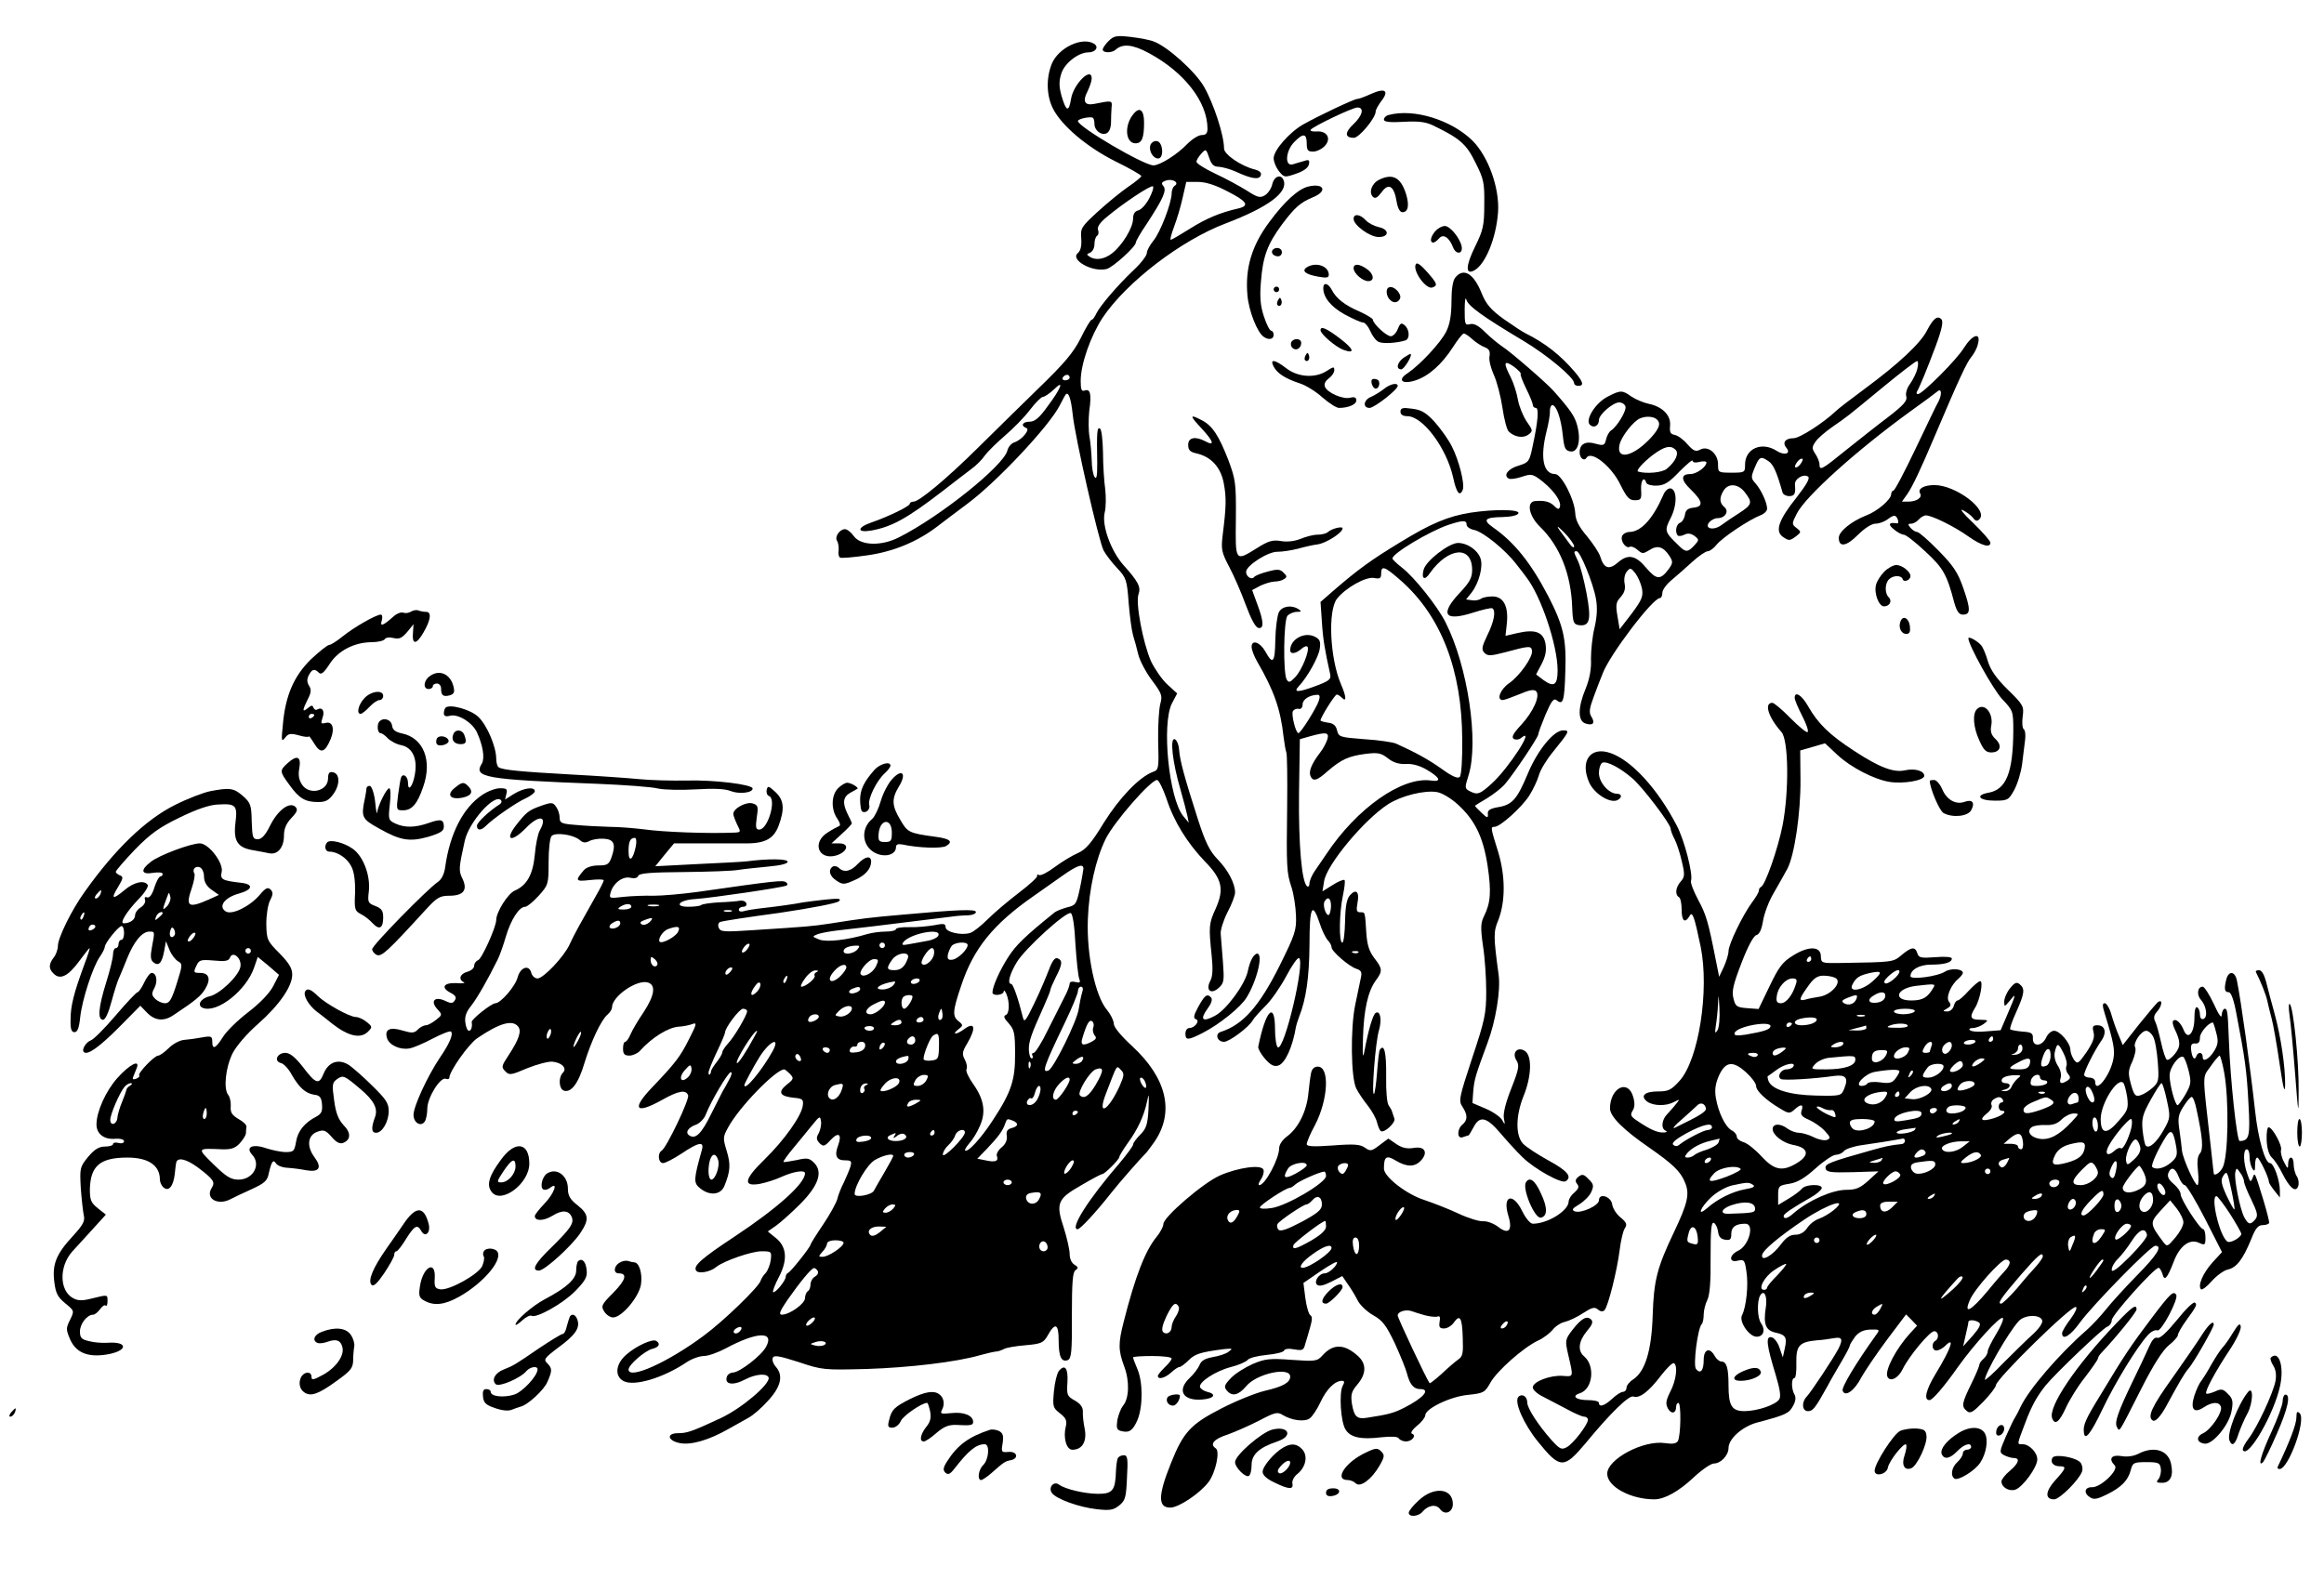 <?xml version="1.0"?>
<svg
    xmlns:rdf="http://www.w3.org/1999/02/22-rdf-syntax-ns#"
    xmlns="http://www.w3.org/2000/svg"
    xmlns:cc="http://web.resource.org/cc/"
    xmlns:dc="http://purl.org/dc/elements/1.1/"
    xmlns:svg="http://www.w3.org/2000/svg"
    xmlns:inkscape="http://www.inkscape.org/namespaces/inkscape"
    xmlns:sodipodi="http://sodipodi.sourceforge.net/DTD/sodipodi-0.dtd"
    xmlns:ns1="http://sozi.baierouge.fr"
    xmlns:xlink="http://www.w3.org/1999/xlink"
    viewBox="0 0 843 573"
    version="1.0"
  >
  <g
      transform="translate(0 573) scale(.1 -.1)"
    >
    <path
        d="m4021 5581c-11-11-21-25-21-31 0-12 32-13 46-1 26 24 63 20 122-12 128-69 212-177 212-274 0-17-6-23-21-23-12 0-35-15-53-33-34-36-98-77-122-77-35 0-274 140-274 161 0 8 48 18 55 11 3-3 5-13 5-22 0-23 24-42 43-34 10 4 16 18 17 37 0 18 1 43 2 57 3 26 2 26-63 13-35-7-43 10-24 46 8 17 15 37 15 46 0 45-66-19-75-74-8-50-18-46-35 13-9 34-9 52 0 80 12 37 62 76 98 76 26 0 39 19 21 31-43 27-130-14-154-73-21-53-19-116 5-163 32-62 123-139 227-191 51-25 93-49 93-53 0-3-21-21-48-39-26-18-75-58-110-90-60-55-63-60-60-97 2-27-2-44-12-53-30-24 52-71 104-58 23 6 106 81 106 96 0 5 17 35 39 67 60 92 74 122 61 138-9 10-6 15 10 20 24 8 49-8 31-19-6-4-11-16-11-27 0-35-41-142-66-172-13-16-24-36-24-45s-21-37-48-62c-60-57-121-129-135-157-6-13-13-23-17-23s-22-30-40-67c-26-52-59-91-153-182-65-64-165-161-220-216-113-112-213-195-233-195-8 0-14-4-14-8 0-9-79-47-140-68-52-18-52-38 0-29 74 13 130 44 255 140 42 33 91 70 108 83 17 12 40 35 50 50 11 15 44 47 73 72s70 66 90 93c20 26 41 47 47 47s24 12 40 27c39 39 27 5-25-64-28-39-45-53-63-53-26 0-34-15-12-23 15-5-17-44-44-52-11-4-22-17-25-30-14-55-243-239-394-315-63-32-138-30-163 5-10 14-24 25-32 25-19 0-38-27-29-42 5-7 7-23 6-35-2-11 0-23 5-26 4-3 49 1 98 8 94 13 182 49 255 105 19 15 69 52 110 83 105 78 296 281 334 356 10 20 20 38 22 40 10 11 19-16 25-72 8-81 94-458 112-494 8-15 31-45 50-65 32-34 35-42 41-125 4-48 11-101 16-118 5-16 14-48 19-70 6-23 28-65 50-94 35-47 38-55 30-84-5-18-9-79-8-136 3-100 2-105-20-112-49-19-120-93-177-184-45-74-66-98-94-110-19-8-57-31-83-50-26-20-52-33-58-30-5 4-8 2-7-3 2-5-28-32-66-61s-89-72-113-96-53-47-64-50c-32-10-89 3-89 21 0 13-7 14-42 7-24-4-64-8-90-7-27 1-48-3-48-7 0-5-17-9-37-9s-50-4-67-9c-73-22-147-30-174-20-27 11-27 11-5 20 12 4 44 10 70 13 40 4 181 21 413 50 19 3 47 5 63 5 15 1 27 6 27 12 0 11-63 9-270-10-115-10-140-13-260-32-66-10-79-11-281-24-104-7-116-6-122 9-4 9-1 19 6 21 6 3 103 18 215 33 115 17 208 35 215 42 10 10 0 11-50 6-33-4-69-8-80-10-29-6-94-15-148-21-27-3-58-8-67-11-10-3-18-1-18 5s7 11 16 11 14 6 11 13c-2 6-13 11-23 9s-45-5-77-6c-31-2-60-6-64-10-3-3-24-6-46-6-55 0-33 25 25 28 59 4 319 42 331 49 5 3 4 8-2 12-12 8-34 6-320-35-58-8-130-14-160-14-31 1-80-1-109-4-52-6-53-6-47 16 10 35 45 60 72 53 14-3 25-1 28 7 4 10 46 13 168 14 89 1 178 4 197 8 19 3 68 8 108 12 46 4 71 11 69 18-3 10-69 11-147 1-14-2-94-6-179-10l-154-8 34 42 34 41h248c79-2 112 14 131 63 23 62 20 94-11 123-25 23-28 24-32 8-2-10 2-20 8-22 29-10-3-122-35-122-12 0-14 8-9 44 6 39 5 45-15 51-23 7-70-18-70-38 0-6 7-24 14-39 14-27 14-28-12-29-94-4-256 2-327 12-33 4-89 9-125 9-36 1-91 4-122 7-52 4-58 7-58 27 0 12-6 30-13 39-11 16-16 17-55 3-45-16-53-23-90-70-43-56-17-64 35-11 49 51 81 45 51-8-7-12-15-52-18-88-7-73-29-111-72-130-25-10-68-78-68-107 0-25-52-141-66-146-8-3-14-12-14-20 0-9-11-18-25-22-26-7-34-28-12-38 6-3-6-5-27-3-47 2-58-16-22-35 18-9 23-17 16-27-7-12-13-13-36-2-37 17-54-1-28-30 19-21 19-21-5-40-13-10-29-19-36-19-8 0-21-7-29-15-13-14-22-14-56-4-46 14-66 4-56-28 8-25 47-43 81-37 14 2 53 19 85 36 33 17 63 29 66 25 9-9-5-43-40-94-45-67-96-177-96-208 0-29 27-45 41-24 5 8 9 29 9 47 0 39 47 115 67 108 7-3 13-1 13 4 0 23 70 122 101 143 81 55 127 68 148 43 14-16 4-47-35-106-25-38-26-42-11-57 14-15 21-14 79 11 35 14 76 25 91 24 35-3 55-24 39-40-17-17-15-58 3-65 26-9 53 25 75 100 25 81 61 157 84 176 9 8 16 19 16 26 0 40 91 103 131 90 29-10 23-47-16-107-20-29-41-65-48-81-6-15-15-27-19-27-5 0-8-11-8-25 0-19 5-25 23-25 12 0 30 8 38 17 44 49 104 86 142 88 18 1 40 6 50 10 16 6 13-3-13-54-32-64-48-86-137-179-74-78-56-96 40-42 59 33 85 37 93 16 6-14-78-190-96-201-16-10-12-45 5-45 9 0 39 16 68 35 61 41 82 45 73 13-30-107-31-120-7-139 35-29 76-25 89 9 21 52 23 77 8 126-14 46-14 51 5 85 39 73 173 211 204 211 2 0 11-7 20-16 15-16 15-19-12-40-33-27-24-42 27-47 31-3 35-6 32-28-4-37-68-127-140-197-74-72-78-99-14-87 20 4 56 15 79 26 43 19 83 25 83 12 0-37-99-126-256-230-121-80-150-106-139-123 8-13 52-5 73 13 27 22 128 57 164 57s37-1 34-30c-2-17-10-38-18-48-9-9-17-22-19-29-7-23-134-146-206-199-130-97-273-161-273-123 0 17 59 68 86 75 25 6 31 19 14 29-13 8-70-17-107-49-40-34-45-79-11-97 38-20 143 11 228 68 19 13 48 23 63 23 16 0 52 13 80 28 112 60 177 63 146 6-16-32-96-93-120-94-9 0-19-6-22-14-11-29 21-35 66-11 38 20 79 23 85 7 7-23-98-112-173-147-105-49-123-55-155-55-44 0-39-27 6-36 41-8 105 11 174 50 25 14 59 33 75 42 17 9 49 37 72 63 46 50 55 91 27 122-9 10-14 24-11 32 4 11 22 8 94-15 86-29 92-29 248-25 153 5 324 25 410 50 22 6 47 12 56 13 9 0 22 5 30 9 7 5 42 11 78 14 58 5 66 9 81 35 27 49 40 44 40-16 0-61 10-81 33-73 13 6 16 28 15 162 0 120 3 158 13 164 11 8 11 11-3 20-11 6-18 22-18 39 0 16-10 59-21 94-30 90-24 106 62 155 39 23 73 41 77 41 9 0 62 53 62 62 0 4 14 27 31 51 37 51 59 99 70 152 7 32 7 27 5-28-3-57-8-72-30-94-14-14-26-30-26-36 0-5-22-35-48-66-115-133-183-241-153-241 9 0 66 61 121 131 28 36 108 127 130 149 3 3 14 19 26 35 76 109 47 233-80 350-40 37-66 68-66 81 0 11-11 33-24 49-43 50-75 200-70 330 4 108 28 217 65 292 31 62 163 213 186 213 6 0 21-30 34-67 27-84 76-162 140-229 62-63 70-100 39-170-25-54-26-65-15-170 5-49 4-77-5-93-18-34 3-51 31-25 19 17 20 26 15 94-3 41-7 86-8 100-2 14 9 49 24 79 16 30 28 62 28 73 0 33-26 82-64 121-28 29-44 61-71 145-49 153-65 212-68 251-1 19-9 37-16 39-18 6-8-84 21-183 11-38 22-81 25-95l5-25-20 24c-52 64-79 334-41 409l19 36-35 32c-19 17-46 56-60 85-29 66-57 213-45 244 9 25-1 45-56 106-45 52-78 143-67 189 5 19 5 58 2 85-4 28-8 87-8 132-1 45-5 85-11 88-11 7-12-15-10-125 0-47-2-61-10-50-5 8-10 35-10 60-1 25-4 63-8 85s-4 64-1 94c9 61 4 82-17 74-11-4-14 4-14 35 0 61 36 163 80 230 86 128 284 280 445 341 155 59 228 113 211 157-9 24-34 15-41-14-3-15-15-33-26-40-18-11-27-9-67 17-26 16-77 44-114 61-38 18-68 37-68 43s8 19 17 29c17 19 18 18 29-14 8-25 17-33 35-33 13-1 40-8 60-17 58-27 86-31 92-15 4 10-3 17-21 22-50 12-112 55-112 76 0 48-37 162-73 225-31 54-132 145-181 163-13 6-51 13-84 17-53 6-62 4-81-15zm429-544c73-37 84-53 43-63-66-15-117-36-177-74-35-22-66-40-69-40-4 0 2 21 12 48 10 26 24 73 31 105l13 57h42c28 0 63-11 105-33zm-281-26c-11-22-29-41-39-44-14-3-20-14-20-31 0-32-39-96-76-125-28-22-60-27-82-12-11 7-11 9 2 14 9 4 16 17 16 31s4 27 10 31c5 3 6 13 3 21-4 10 7 27 32 47 58 49 159 116 167 111 4-3-2-22-13-43zm-289-651c0-5-7-10-16-10-8 0-12 5-9 10 3 6 10 10 16 10 5 0 9-4 9-10zm-1778-1677c12-11 21-12 35-5 10 6 34 10 52 9 39-2 46-20 29-68-9-25-15-29-47-29-24 0-44-7-53-17-33-39-31-42 22-36 27 3 50 3 50-1s-12-28-27-54c-52-92-83-147-97-179-20-44-95-123-116-123-10 0-20 9-23 21-8 30-39 20-49-16-8-33-62-95-81-95-14 0-87-58-86-68 3-18-2-32-10-32-5 0-11 13-13 30-3 21 3 39 22 62 22 29 57 89 96 168 7 14 20 51 29 82 18 61 48 108 70 108 7 0 29 18 49 40 35 39 36 42 36 123 0 48 5 88 11 94 14 14 78 5 101-14zm204-25c-10-49-26-59-26-17 0 36 6 49 23 49 5 0 7-14 3-32zm1624-80c-1-7-6-40-13-72-12-56-15-61-46-68-18-5-38-13-45-18-108-87-141-119-169-163-31-48-57-107-57-128 0-14 40-10 41 4 0 6 4 3 9-8 13-30 12-73-2-78-9-3-6-12 11-30 20-23 23-35 23-109 1-97-14-141-81-243-43-66-91-118-100-109-3 2 5 14 16 27 11 12 28 39 37 61 23 50 16 97-24 153-17 24-28 48-24 54 3 6 1 21-6 34-11 20-10 29 9 60 33 57 27 80-13 50-11-8-24-15-30-15-5 0-1 7 10 15 18 14 18 16 2 29-24 18-23 37 9 131 44 133 116 222 261 323 29 20 76 54 105 74 55 39 77 46 77 26zm-1640-138c0-5-12-10-27-10-22 0-25 2-13 10 20 13 40 13 40 0zm98 3c-10-2-26-2-35 0-10 3-2 5 17 5s27-2 18-5zm265-20c-7-2-19-2-25 0-7 3-2 5 12 5s19-2 13-5zm1248-119c4-60 10-117 14-126 5-13 2-15-14-11-12 3-21 1-21-6s-8-29-19-49c-10-20-37-74-60-119-22-46-46-83-51-83-6 0-8-4-5-10 3-5 2-10-3-10s-9 14-10 30c-1 31 9 58 54 158 13 29 24 56 24 60s9 25 20 47c24 46 25 61 6 68-9 4-19-9-31-41-10-26-33-81-53-122-32-66-37-72-42-50-16 65-35 120-42 120-15 0-6 36 21 80 30 49 177 183 195 177 7-2 14-48 17-113zm-1545 80c-9-8-21-12-28-8-8 5-6 10 8 15 31 12 37 10 20-7zm-106-4c0-13-28-25-38-16-3 4 0 11 8 16 20 13 30 12 30 0zm209-32c-10-18-57-43-66-35-8 9 11 39 30 46 36 13 47 10 36-11zm945-12c-3-8-22-17-42-20-20-4-50-9-66-12-20-4-26-3-21 5 19 32 140 57 129 27zm-694-51c-7-9-15-13-18-10-3 2 1 11 8 20s15 13 18 10c3-2-1-11-8-20zm500 15c0-5-4-10-10-10-5 0-10 5-10 10 0 6 5 10 10 10 6 0 10-4 10-10zm300 1c0-16-35-50-55-53-15-2-19 2-17 17 2 11 9 26 14 33 12 14 58 17 58 3zm-400-16c-14-16-50-21-50-6 0 11 18 19 44 20 15 1 16-2 6-14zm278-16c-3-24-33-48-44-36-8 8 23 57 37 57 6 0 9-10 7-21zm-95-16c-11-31-25-43-49-43-28 0-30 7-8 38 19 27 67 31 57 5zm-909-24c-8-13-24-1-24 18 0 13 3 13 15 3 8-7 12-16 9-21zm794-4c-11-24-44-43-55-31-11 10 28 56 47 56 17 0 18-3 8-25zm-108-5c0-5-9-19-20-30-36-36-57-18-22 19 19 21 42 27 42 11zm-420-15c-7-9-15-13-17-11-7 7 7 26 19 26 6 0 6-6-2-15zm312-2c-6-2-10-9-7-13 5-9-32-40-48-40-5 0 1 14 13 30 12 17 29 30 38 29 11 0 12-2 4-6zm-109-28c-3-9-8-14-10-11-3 3-2 9 2 15 9 16 15 13 8-4zm482-5c-3-5-13-10-21-10s-12 5-9 10c3 6 13 10 21 10s12-4 9-10zm-589-38c-22-23-29-10-9 18 11 16 18 19 21 11 2-7-3-20-12-29zm494 23c-7-8-24-15-38-15-40 0-8 22 42 29 5 0 3-6-4-14zm-120-14c0-5-9-11-20-14-22-6-28 8-7 16 19 8 27 8 27-2zm805-13c-4-13-9-39-12-58-5-42-91-217-110-224-25-10-17 14 58 170 27 56 49 109 49 118s5 16 11 16c7 0 9-8 4-22zm-615-14c0-13-21-44-30-44-11 0-14 33-3 43 8 8 33 9 33 1zm-100-21c0-15-34-43-52-43-26 0-18 22 13 37 27 14 39 16 39 6zm-120-22c0-15-28-33-46-29-17 3-17 4 0 21 18 18 46 23 46 8zm-380-10c0-14-47-94-70-118-11-12-20-26-20-31s-9-21-20-35c-12-15-21-30-21-34-1-13-9-17-9-5 0 7 14 41 30 75 17 35 30 67 30 71 0 17 52 86 65 86 8 0 15-4 15-9zm706-28c-11-11-17 4-9 23 7 18 8 18 11 1 2-10 1-21-2-24zm-446 8c0-10-30-24-37-17-3 3-2 9 2 15 8 13 35 15 35 2zm380-11c0-5-7-10-16-10-8 0-12 5-9 10 3 6 10 10 16 10 5 0 9-4 9-10zm-80-10c0-5-10-10-22-10-19 0-20 2-8 10 19 13 30 13 30 0zm696-17c-4-9-1-21 4-29 9-9 6-15-9-23-32-17-43-14-35 12 16 53 25 68 35 62 6-4 8-14 5-22zm-796-4c0-11-27-12-34-1-2 4 4 9 15 9 10 1 19-2 19-8zm-1174-25c-4-9-9-15-11-12-3 3-3 13 1 22s9 15 11 12c3-3 3-13-1-22zm100-21c-8-15-15-25-16-21 0 12 23 58 27 54 3-2-2-17-11-33zm640 15c-30-56-59-99-63-95-7 8 61 117 73 117 2 0-3-10-10-22zm670-35c-1-45-3-48-29-51-15-2-27 1-27 6 0 19 24 77 34 84 20 14 23 8 22-39zm-86 22c0-8-7-15-15-15-16 0-20 12-8 23 11 12 23 8 23-8zm-517-38c-38-69-103-148-103-124 0 5 36 72 55 102 36 57 77 77 48 22zm335 16c-2-11-14-19-32-21-20-3-27 0-23 10 2 7 10 12 16 11 6-2 11 2 11 7 0 6 7 10 16 10s14-7 12-17zm64-5c-7-7-12-8-12-2 0 14 12 26 19 19 2-3-1-11-7-17zm-192-8c0-5-4-10-9-10-6 0-13 5-16 10-3 6 1 10 9 10 9 0 16-4 16-10zm-105-38c-8-8-25 10-19 20 4 6 9 5 15-3 4-7 6-15 4-17zm389 3c-7-16-44-21-44-6 0 8 16 16 42 20 4 0 5-6 2-14zm631-4c-3-6-14-11-23-11-15 1-15 2 2 15 21 16 32 13 21-4zm-188-23c-3-8-6-5-6 6-1 11 2 17 5 13 3-3 4-12 1-19zm-1240-35c-26-26-38-5-14 23 19 22 23 23 25 9 2-10-3-24-11-32zm1478-28c-25-42-43-54-58-39-10 11 35 85 57 94 31 11 31-3 1-55zm86-6c-41-90-83-113-49-26 42 109 37 102 54 85 13-13 12-20-5-59zm-1416 24c-8-16-19-35-24-43-4-8-23-46-42-83-35-71-56-91-78-77-17 10-6 29 25 40 13 5 29 22 34 36 18 47 81 154 91 154 5 0 3-12-6-27zm715-3c-6-11-20-20-31-20-17 0-18 3-9 20 6 11 20 20 31 20 17 0 18-3 9-20zm-100-11c-9-15-57-35-66-26-2 2 5 13 16 25 24 26 63 27 50 1zm620 14c0-15-40-73-50-73-18 0-11 33 12 57 21 23 38 30 38 16zm274-9c10-25-1-29-14-5-6 12-7 21-1 21 5 0 12-7 15-16zm-1100-26c-10-33-36-48-48-29-9 14 4 39 22 44 31 8 33 7 26-15zm88 15c-6-2-10-9-7-13 3-5 1-11-5-15-5-3-10 0-10 8 0 17 10 27 24 26 6 0 5-3-2-6zm631-25c-3-13-10-29-16-35-14-18-38-16-31 2 4 8 10 13 14 10s11 6 14 20c4 14 10 25 15 25s7-10 4-22zm-453-43c-27-14-36-13-25 4 3 6 16 11 28 11 21-1 21-1-3-15zm590-29c0-3-4-8-10-11-5-3-10-1-10 4 0 6 5 11 10 11 6 0 10-2 10-4zm-940-77c-10-17-9-24 3-37 14-13 18-12 40 12 29 31 42 21 27-20-14-37-6-54 25-54 23 0 25-3 20-22-4-13-15-39-24-58-10-19-21-47-24-61-4-14-27-56-52-93s-45-69-45-72c0-8-72-99-81-102-5-2-9-9-9-15-1-15-39-61-46-55-2 3 7 28 22 56 32 62 28 110-14 142l-27 22 30 21c17 12 56 47 87 78 67 67 84 117 51 150-17 17-25 19-63 10-25-5-46-8-48-7-2 2 15 26 37 52 22 27 53 64 68 83 26 32 28 33 31 13 2-11-2-31-8-43zm704 45c22-9 20-21-5-27-15-4-20-12-17-29 2-15-5-30-19-41-12-10-20-24-17-31 7-19-5-24-41-16l-30 6 35 36c40 42 58 66 66 91 7 19 7 19 28 11zm-284-44c0-5-5-10-11-10-5 0-7 5-4 10 3 6 8 10 11 10 2 0 4-4 4-10zm110 1c0-17-79-97-80-80 0 9 9 24 20 34s22 26 25 36c6 19 35 27 35 10zm-256-13c-6-9-3-9 9 0 9 8 21 11 27 7 18-11 1-25-31-25-29 0-40 14-16 23 18 8 19 8 11-5zm-84-7c0-5-13-11-29-13-21-3-28-1-24 9 6 14 53 18 53 4zm155-61c-3-5-13-10-21-10s-14 5-14 10c0 6 9 10 21 10 11 0 17-4 14-10zm-710-19c7-22-10-71-25-71-5 0-10 13-10 29 0 55 22 82 35 42zm635 15c0-3-14-29-31-58s-35-60-39-68c-8-16-70-27-70-12 0 30 45 106 73 123 29 17 67 26 67 15zm650-35c-10-21-30-37-30-26 0 14 21 45 31 45 6 0 6-7-1-19zm-220-61c0-5-7-10-15-10s-15 5-15 10c0 6 7 10 15 10s15-4 15-10zm99-61c-12-23-42-21-47 3-2 11 5 18 20 20 33 6 40 0 27-23zm-529-34c-7-8-19-15-27-15-13 0-13 3-3 15 7 8 19 15 27 15 13 0 13-3 3-15zm-49-86c-15-12-28-16-34-10-15 15 2 31 31 31l27-1-24-20zm-131-38c0-14-55-51-76-51-16 0-16 1-1 18 10 10 17 24 17 30 0 7 14 12 30 12 17 0 30-4 30-9zm740-17c0-8-7-14-15-14-15 0-21 21-9 33 10 9 24-2 24-19zm-834-85c4-7-1-16-10-21s-16-18-16-28-4-22-10-25c-5-3-10-15-10-25 0-20-56-60-84-60-12 0-8 12 20 53 47 67 87 115 96 116 4 1 10-4 14-10zm-16-184c-7-8-17-15-22-15-6 0-5 7 2 15s17 15 22 15c6 0 5-7-2-15zm-268-37c-6-6-15-8-19-4s-1 11 7 16c19 12 27 3 12-12zm308-48c-7-4-22-5-33-2-20 5-20 6-1 12 24 9 51 1 34-10z"
    />
    <path
        d="m4975 5390c-22-10-45-19-52-19-13-1-138-60-195-92-50-28-108-94-108-123 0-13 9-34 19-47 19-23 20-24 63-9 27 9 44 22 46 34 3 15 0 18-17 12-12-3-30-9-41-12-31-10-27 49 5 81 32 33 45 31 45-5 0-25 4-30 23-30 13 0 32 9 43 21 24 26 8 55-30 52-15-1-24 2-22 6 8 12 152 81 170 81 26 0 18-30-15-61-32-30-31-49 2-49 19 0 79 72 79 95 0 7 10 24 21 39 29 37 13 48-36 26z"
    />
    <path
        d="m4112 5317c-35-41-30-107 7-107 23 0 31 19 31 76 0 45-16 58-38 31z"
    />
    <path
        d="m5038 5313c-10-2-18-10-18-17 0-8 20-11 71-8 53 3 80 0 107-13 97-47 121-67 154-135 30-59 33-73 32-151 0-77-4-94-33-153-35-71-36-105-3-87 40 22 79 116 86 211 6 87-35 202-93 260-77 75-212 117-303 93z"
    />
    <path
        d="m4173 5204c-7-20 9-49 28-49 22 0 18 59-4 63-9 2-20-4-24-14z"
    />
    <path
        d="m5003 5078c-27-13-39-46-23-62 8-8 16-4 32 17 25 35 45 22 54-34 4-24 12-39 21-39 21 0 26 25 13 67-19 59-48 75-97 51z"
    />
    <path
        d="m4745 5053c-36-9-86-54-141-129-64-86-88-168-79-266 5-57 36-135 59-150 18-13 36-9 36 7 0 8-4 15-9 15s-17 23-26 51c-13 39-16 70-11 128 7 90 23 134 75 205 48 64 67 81 115 101 53 22 38 52-19 38z"
    />
    <path
        d="m4910 4936c0-23 59-66 91-66 39 0 39 28 0 36-17 4-38 15-47 25-20 22-44 25-44 5z"
    />
    <path
        d="m5207 4892c-18-20-22-42-8-42 5 0 14 7 21 15 15 18 37 4 51-33 11-27 36-24 31 4-6 30-42 74-61 74-10 0-25-8-34-18z"
    />
    <path
        d="m4617 4824c-9-10 2-24 19-24 8 0 14 7 14 15 0 15-21 21-33 9z"
    />
    <path
        d="m5136 4772c-14-23 37-94 60-85 20 7 18 14-20 57-21 24-36 35-40 28z"
    />
    <path
        d="m4740 4760c-20-13-4-26 43-34 28-5 37-4 37 7 0 32-47 48-80 27z"
    />
    <path
        d="m4910 4757c0-19 33-47 53-47 24 0 21 26-5 44-28 20-48 20-48 3z"
    />
    <path
        d="m5279 4723c-9-10-14-42-14-87 0-49-6-83-19-109-20-40-94-120-140-151-39-25-20-42 29-26 48 16 95 58 135 120 18 28 35 50 40 50 4 0 18-9 31-21s34-25 45-29c16-6 20-15 17-33-3-13 5-44 16-68s25-78 31-119 16-80 23-86c21-20 52-25 71-11 17 13 17 15-7 49-13 20-27 55-31 78s-15 59-26 81c-28 54-25 64 11 39 16-12 28-24 25-27-2-3 7-26 20-53 13-26 24-53 24-59s5-11 11-11c12 0 8-49-12-141-11-53-14-57-49-68-39-11-58-35-38-47 5-4 27-1 48 6 36 12 40 11 78-19 42-35 67-72 60-91-3-9-8-8-20 4-16 16-36 21-70 18-32-3-22-54 18-93 72-70 113-172 117-294 2-52 5-60 23-63 41-6 47 19 29 115-9 48-23 101-31 117-16 34-17 36-5 36 13 0 60-116 70-172 6-33 4-66-5-105-8-32-13-83-13-113 2-37-5-73-19-108-29-69-29-118-1-127 27-9 36 1 22 24-10 15-8 30 8 73 11 29 25 67 32 83 24 67 182 275 208 275 5 0 9 9 9 19 0 11 15 31 33 46 17 14 51 44 75 66 23 21 49 39 57 39 7 0 22 11 32 24 21 26 117 90 158 106 14 5 25 16 25 24 0 22-21 68-42 92-17 19-17 23-3 57 17 41 22 43 51 23 17-12 29-39 50-113 2-7 13-13 24-13 20 0 24 9 21 42-2 20 30 40 47 29 9-5-4-28-42-77-63-79-78-120-50-141 23-16 26-16 50 2 18 14 18 16 1 29-18 14-18 16 1 53 32 63 218 230 411 370 48 34 92 67 99 73 15 13 17-11 3-38-6-9-42-86-82-169-40-84-76-153-81-153-4 0-8-6-8-13 0-19-50-62-90-77-52-20-100-58-100-81 0-36 27-32 69 10 24 24 50 41 64 41 13 0 32 7 43 15 24 18 31 18 38 0 3-8 2-14-2-14-30 5-35-3-13-21 13-11 29-20 37-20 7 0 42-27 78-61 65-60 78-83 105-186 9-31 17-43 31-43 28 0 29 18 2 95-20 58-36 82-91 138-36 37-71 67-77 67s-17 7-24 15c-10 12-10 15 3 15 8 0 20 7 27 15s19 15 26 15c22 0 105-41 155-77 47-33 79-42 79-22 0 6-28 38-62 71-35 33-52 54-38 47s30-19 37-28c9-12 15-13 23-5 34 34-86 124-163 124-39 0-62-14-52-30 9-15-12-30-43-30h-23l20 28c19 28 48 89 100 212 87 205 116 267 132 285 9 11 21 32 24 48 11 43-20 34-51-15-25-42-151-168-167-168-4 0-6 3-4 8 11 19 38 85 68 165 23 62 29 91 21 99-14 14-29 3-52-41-23-46-103-121-225-211-50-37-97-73-105-81-45-43-132-99-154-99-30 0-42-16-26-35 18-21-7-29-35-11-54 35-115 9-115-50 0-28-1-29-49-29s-49 1-49 29c1 39-35 70-64 55-17-9-24-6-47 19-14 17-35 32-46 34-16 3-19 10-17 33 4 38-28 70-78 80-19 4-47 16-62 26-33 24-40 24-86 0-44-22-83-84-65-102 14-14 33-4 33 17 0 20 50 63 73 64 10 0 20-6 23-14 6-14-30-74-52-88-7-4-15-19-18-32-5-22-9-24-38-16-36 11-58-1-58-31 0-21 16-34 25-20 17 28 91-31 123-98 23-46 32-56 52-56 23 0 25 4 23 38s11 51 19 25c2-6 20-11 38-10 28 1 44 11 82 51 27 27 48 45 48 39s10-8 25-4c14 4 25 2 25-2 0-16-36-42-58-42-36 0-36-21 2-57 43-42 46-61 9-65-20-2-29-9-31-26-2-13-10-26-18-29-14-5-19-34-8-46 4-3 14-2 24 3 12 6 23 5 36-4 18-14 18-15 0-35-24-26-32-26-59 2-49 47-50 52-27 97 24 47 24 103 0 108-9 1-21-9-27-25-37-85-80-132-121-133-12 0-25-7-28-15-7-18 14-47 28-39 5 3 18-2 28-11 17-15 20-15 43-1 29 19 50 13 72-20 14-22 14-26-2-49-30-40-44-39-81 4-38 46-66 52-102 21-33-29-52-23-65 20-4 14-26 47-48 74-30 35-42 59-43 85-3 50-50 141-73 141-43 0-55 60-31 155 7 28 13 60 12 73 0 12 4 22 9 22 15 0 32-50 38-110 5-47 9-55 28-58 27-4 39 40 24 95-9 33-24 55-84 123-24 28-159 145-188 163-16 11-44 34-62 52-24 24-40 32-54 29-19-5-20-1-20 53 0 32 3 48 6 36 6-23 60-62 206-149 87-52 185-134 185-154 0-6 7-10 15-10 22 0 18 14-12 50-53 62-108 105-178 140-11 5-47 29-80 52-47 34-64 54-80 93-29 73-66 95-96 58zm1676-330c-3-15-15-39-26-55-12-16-18-36-14-47 4-15-10-31-67-75-40-30-109-85-153-120-86-70-95-75-95-51 0 9-7 26-15 38-13 20-13 25 1 45 8 12 36 36 62 54 56 39 41 27 182 143 63 52 119 95 124 95 4 0 5-12 1-27zm-937-199c2-13-12-35-39-62-62-62-118-70-104-14 7 29 50 84 74 94 31 13 66 4 69-18zm60-96c13-13 0-43-32-69-17-14-74-19-104-10-9 3 18 33 53 60 43 32 65 37 83 19zm452-53c-7-9-15-13-18-10-3 2 1 11 8 20s15 13 18 10c3-2-1-11-8-20zm-201-101c29-37 27-45-21-76-24-15-53-35-65-44-28-20-62-12-43 11 7 8 20 15 30 15 28 0 43 25 25 40s-19 34-3 60c18 28 53 25 77-6zm-619-196c0-7-7-4-15 7s-18 25-22 30c-31 40-30 44 1 13 20-21 36-43 36-50zm246-153c5-29 0-41-37-91l-44-57-8 48c-7 41-5 51 12 69 13 15 18 29 14 49-3 15 0 34 8 43 12 15 15 14 31-6 9-12 20-36 24-55z"
    />
    <path
        d="m4800 4685c0-34 27-67 76-95 30-16 60-30 68-30 7 0 19-14 26-30 7-17 20-35 30-40 15-8 66-5 98 5 17 6 15 40-3 55-12 10-16 8-25-14-5-14-17-26-25-26-16 0-65 46-65 60 0 4-21 17-47 29-56 24-86 48-102 79-13 25-31 29-31 7z"
    />
    <path
        d="m4620 4680c0-5 5-10 10-10 6 0 10 5 10 10 0 6-4 10-10 10-5 0-10-4-10-10z"
    />
    <path
        d="m5030 4672c0-28 27-49 43-33 8 8 9 16 1 29-16 25-44 28-44 4z"
    />
    <path
        d="m4636 4641c-4-7-5-15-2-18 9-9 19 4 14 18-4 11-6 11-12 0z"
    />
    <path
        d="m4790 4532c0-14 54-60 82-71 46-17 39 3-13 42-49 37-69 45-69 29z"
    />
    <path
        d="m4684 4489c-3-6-2-15 4-21 13-13 32-2 32 18 0 16-26 19-36 3z"
    />
    <path
        d="m4736 4441c-4-7-5-15-2-18 9-9 19 4 14 18-4 11-6 11-12 0z"
    />
    <path
        d="m5093 4433c-25-17-31-43-10-43 10 0 41 50 34 56-1 1-12-5-24-13z"
    />
    <path
        d="m4620 4400c13-25 43-44 95-61 22-7 59-30 82-51 24-21 51-38 60-38 35 0 63 13 63 27 0 11-7 14-22 10-26-7-84 18-92 40-4 10 2 21 14 30 11 8 20 21 20 30 0 13-3 13-26-2-42-28-105-24-147 8-43 33-62 36-47 7z"
    />
    <path
        d="m4977 4353c-7-7 3-33 13-33 14 0 19 28 5 33-7 3-15 3-18 0z"
    />
    <path
        d="m5019 4318c-13-10-34-23-46-28-27-11-31-40-5-40 17 0 102 66 102 80 0 13-28 7-51-12z"
    />
    <path
        d="m5080 4236c0-10 9-16 25-16 56 0 142-115 166-222 12-56 24-72 35-45 8 21-14 107-39 156-12 25-40 64-62 89-32 35-49 45-82 49-35 5-43 3-43-11z"
    />
    <path
        d="m4360 4174c43-47 47-64 12-45-36 19-62 14-62-13 0-19 7-26 30-31 53-12 88-50 99-108 10-53 9-86-4-189-6-51-4-62 24-115 17-32 44-94 60-138 18-49 35-81 45-83 21-5 21 21-3 85l-19 52 30 16c17 8 41 15 52 15 12 0 27 4 34 9 11 7 11 11-2 23-12 13-22 14-58 4-24-6-46-15-49-20-9-11-29 2-29 19 0 23 80 74 114 73 17 0 50 5 74 11 24 7 56 14 72 16 30 4 90 42 90 58 0 9-40-1-54-14-6-5-22-9-37-9s-42-7-61-15c-22-9-50-12-72-8-30 5-46 0-87-26-79-49-78-50-76 107 1 128-1 142-27 212-35 90-58 125-96 145-46 24-46 18 0-31z"
    />
    <path
        d="m5335 3870c-82-13-144-39-255-107-106-64-155-100-243-176l-47-41 5-73c4-64 11-103 30-189 4-19-4-25-55-44-62-23-81-23-58 1 30 32 70 103 75 134 4 27 1 35-16 44-38 21-91-8-91-48 0-16 21-13 41 5 9 8 19 12 22 7 8-13-20-83-44-109-20-21-24-22-32-9-13 25-11 213 3 231 7 7 22 14 34 14 17 0 18 2 6 10-25 16-59 11-71-11-6-12-12-57-13-100-1-83-9-93-36-43-19 34-50 45-50 17 0-10 9-34 20-53 61-105 85-173 96-274 3-23 7-48 10-56s4-93 3-190c-3-229-2-246 16-300 8-25 15-71 16-103 2-52-4-69-59-180-74-148-133-215-214-241-22-7-13-36 12-36 19 0 90 53 104 78 5 9 26 32 46 52 20 19 54 68 75 107 21 40 42 70 47 67 23-14-53-336-77-324-5 3-10 32-10 64 0 106-34 72-61-62-1-7 10-27 25-44 20-23 33-29 48-24 25 8 52 68 64 141 1 6 6 21 11 35 26 65 37 145 38 263 0 138 10 158 37 77 8-25 21-52 29-61 8-8 14-20 14-26 0-15 64-70 90-78 18-6 21-12 16-34-3-14-12-57-20-96-18-85-16-268 4-305 7-14 25-41 41-61 15-19 31-47 34-62 4-15 10-29 14-31 12-8 54 31 49 45-3 8-6 19-8 24-1 6-7 16-12 23-7 7-11 53-10 107 1 87-7 120-23 96-3-5-7-42-10-82s-8-75-11-78c-10-9 5 189 18 231 11 38 5 73-12 63-10-6-27-64-40-135-7-35-8-25-6 45 3 102 18 168 46 207 26 35 25 43-5 82-19 25-26 48-29 92-5 78-4 74-22 74-13 0-15 7-10 34 8 40-5 53-27 28-12-13-17-40-18-95-1-42-5-77-10-77-13 0-11 109 2 170 6 28 9 54 6 57s-23-5-43-18l-37-23 6 37c9 59 144 222 232 279 48 31 133 52 178 44 18-3 51-23 74-44 63-57 93-119 109-223 14-95 11-135-13-183-12-24-13-42-4-106 7-43 12-118 12-167 0-81-5-104-51-242-47-143-50-155-35-177 19-29 19-48 0-64-21-17-20-54 1-46 9 3 17 6 20 6 2 0 10 13 19 30 22 43 47 38 97-21 24-28 60-68 81-88 44-43 140-96 156-87 25 16 7 38-63 76-40 22-81 49-92 61-27 30-26 101 2 171 30 73 32 148 5 165s-48-7-30-35c11-17 8-33-19-101-21-53-30-91-27-108 5-25 4-26-6-7-6 11-33 30-59 41l-49 21 3 43c4 44 8 57 52 176 29 77 48 190 40 246-19 141-19 156-1 199 26 67 26 160-1 248-27 87-28 90-13 90 21 0 99 71 126 113 14 22 30 56 35 74 5 19 28 57 52 86 59 73 61 77 36 77-34 0-93-72-129-159-38-91-56-112-109-120-27-5-37-11-35-25 1-15-2-15-23 5-13 12-24 24-24 25s19 13 43 27c23 14 53 37 66 52 33 39 121 170 121 181 0 5 12 37 26 71 22 51 30 61 41 52 23-19 28-2 31 107 4 115-7 164-61 269-63 121-122 196-202 252-38 27-29 36 36 37 32 1 54 6 57 14 4 14-87 15-173 2zm-15-44c0-7 12-16 28-19 32-7 113-72 153-125 16-20 32-41 36-47 53-68 113-247 113-337 0-54-13-63-52-35l-26 20 20 38c15 29 18 49 14 74-8 42-37 53-102 38l-43-10 5 46c6 61-12 96-51 97-17 0-35-3-42-8s-22-8-33-6l-22 3 20 25c27 35 43 96 32 125-11 30-48 55-81 55s-117-65-125-97c-9-34 4-41 23-12 67 94 153 101 153 11 0-28-9-45-45-83-73-78-56-105 48-72 34 11 65 18 70 16 14-8 7-48-18-98-20-42-22-52-10-64s23-11 77 3c85 23 92 23 95 6 5-22-44-92-83-119-32-22-47-61-23-61 6 0 33 10 60 21 35 15 53 19 61 11 16-16-10-74-54-122-30-32-36-45-27-51 7-4 19-3 26 3 56 46-44-109-106-165-44-40-52-42-81-27-17 9-17 13-3 57 38 122-3 396-83 554-29 59-115 166-158 199-18 14-34 29-35 33-4 17 135 100 204 123 52 17 65 17 65 0zm-238-203c146-129 221-325 222-575 1-74-3-131-9-137-7-7-28 2-65 29-48 34-93 59-166 92-12 5-63 13-115 16-89 7-93 8-99 32-4 18-14 26-33 28-15 2-27 6-27 8 0 11 52 94 59 94 4 0 12-5 19-12 17-17 16 4-4 50-40 94-48 267-14 310 32 40 104 80 134 75 21-4 26-2 26 16 0 31 13 26 72-26zm-298-435c-8-26-66-118-74-118-10 0-27 69-20 80 4 6 13 10 21 8s14 5 14 16c0 18 24 34 53 35 9 1 11-6 6-21zm31-140c-4-13-15-34-26-48-30-39-42-67-36-84 9-23 23-20 64 17 49 42 76 54 138 62 43 5 55 3 79-16 20-16 41-22 65-21 23 2 51-6 75-20 50-29 57-46 17-40-105 15-269-100-380-267-14-20-33-48-43-63s-18-34-18-43-4-14-8-11c-20 12-32 150-30 337l3 197 35 10c61 17 72 15 65-10zm13-608c-1-16-5-30-9-30-11 0-22 38-14 50 12 20 24 10 23-20zm99-166c-3-3-12-4-19-1-8 3-5 6 6 6 11 1 17-2 13-5z"
    />
    <path
        d="m6835 3656c-13-13-27-35-30-48-8-30 10-78 29-78 20 0 31 19 17 33-15 15-14 50 1 65s45 16 50 0c4-12 28-3 28 12 0 16-31 40-51 40-11 0-31-11-44-24z"
    />
    <path
        d="m1491 3511c-8-5-20-7-28-4s-24-3-36-14c-38-34-50-38-42-14 3 12 2 21-4 21-17 0-99-47-138-79-21-17-43-31-49-31s-36-24-66-52c-62-61-93-132-102-238-6-58-5-63 8-47 12 16 20 17 50 9 20-6 36-7 36-4 0 4 9-8 20-26 23-38 39-33 60 18 15 37 6 64-19 57-17-4-18-2-11 19 9 24-1 40-19 30-5-4-11 0-14 6-3 10-7 10-20-1-21-17-21-9-1 31 13 25 14 36 5 50-8 13-8 24-1 38 12 23 21 25 37 9 8-8 18 0 38 31 31 49 89 79 152 80 23 0 45 5 49 11 3 6 17 8 32 4 20-5 30 0 49 22l23 28-2-30c-4-45 12-45 38 0 27 46 30 75 10 75-8 0-20 2-28 5-7 3-19 1-27-4zm-351-375c0-3-4-8-10-11-5-3-10-1-10 4 0 6 5 11 10 11 6 0 10-2 10-4z"
    />
    <path
        d="m6894 3476c-9-22 2-46 21-46 12 0 15 8 13 27-3 30-25 42-34 19z"
    />
    <path
        d="m7140 3414c0-24 90-186 123-221 39-41 40-43 40-115-1-150-25-212-89-224-51-9-36-29 22-29 46 0 50 2 70 38 12 22 25 64 29 95 4 32 9 71 11 89 2 17 0 34-5 37s-7 24-4 46c5 37 3 42-53 97-42 41-63 71-73 103-7 25-18 51-24 58-13 16-47 35-47 26z"
    />
    <path
        d="m1558 3276c-22-16-24-46-3-46 8 0 15 5 15 10 0 6 7 10 15 10s15-8 15-18c0-25 7-31 31-25 16 5 19 11 14 32-11 46-52 64-87 37z"
    />
    <path
        d="m1322 3197c-22-23-30-57-14-57 5 0 19 11 32 25s29 25 37 25c7 0 13 7 13 15 0 23-44 18-68-8z"
    />
    <path
        d="m6510 3198c0-7 12-36 27-65s24-55 20-59c-3-4-31 19-62 50-30 31-60 56-66 56-31 0-15-52 33-106 26-29 28-215 4-339-17-86-63-216-78-223-5-2-8-8-8-14 0-5-11-24-24-41-34-46-86-153-86-178 0-11-8-37-17-57l-17-36-12 60c-28 142-35 165-64 219-17 32-29 63-26 70 8 22-24 148-52 200-69 133-164 237-241 263-73 25-111-30-76-108 18-39 72-74 100-64 19 8 20 24 1 24-30 0-66 41-66 75 0 18 6 35 13 38 16 6 64-19 107-56 39-33 139-166 140-183 0-7 7-25 15-40 8-16 20-53 26-81 11-46 10-55-4-71-19-21-22-48-7-57 6-3 10-24 10-46 0-41 12-51 29-22 10 18 17-2 40-112 32-158-7-410-77-487-30-33-40-38-78-38-48 0-66-16-39-37 23-16 69-17 98-1 21 11 21 10 7-7-8-11-23-27-32-37-21-21-24-54-5-61 6-3 2-6-9-6-22-1-49 11-96 43-23 15-25 21-16 36 8 12 9 28 2 51-19 65-83 32-84-42 0-30 48-78 144-144 83-58 112-85 128-125 18-42 10-76-41-183-60-126-72-173-76-298-4-129-27-205-71-234-13-8-24-22-24-30s-6-15-13-15-24-11-39-25c-28-26-48-32-48-15 0 6-18 10-39 10-45 0-62 15-30 25 47 15 56 100 15 134-24 20-20 55 10 91 19 22 24 34 16 42-16 16-36 4-68-37-27-35-27-39-16-88 20-86 21-82-20-79-45 3-108-21-108-42 0-9 17-24 38-34 20-10 59-31 86-45 27-15 55-27 62-27 8 0 14-5 14-11 0-18-53-87-77-100-19-10-25-7-55 26-49 55-88 116-88 136 0 23-19 34-32 21-17-17 19-99 71-163 80-99 94-99 172-6 93 113 159 176 174 170 22-8 56 18 100 76 21 27 42 48 47 45 15-9 8-63-13-103-16-32-18-44-9-61 12-22 30-19 30 6 0 8 4 14 8 14 11 0 9-121-2-139-6-9-20-11-46-7-78 12-210-58-210-111 0-47 85-93 171-93 37 0 89 29 143 80 29 27 62 50 73 50 25 0 53 30 53 56 0 34 51 79 105 93 102 27 115 33 129 60 10 17 11 32 5 42-11 18-12 59 0 59 5 0 8 25 7 56-1 62 11 75 74 81 19 1 47 5 63 8 29 5 33-4 16-38-17-33-101-160-116-175-19-20-16-52 5-52 18 0 26 10 70 89 13 25 38 67 53 93 16 27 29 52 29 56s9 18 19 32c14 17 30 25 55 26 35 1 36 0 21-20-73-102-126-190-121-202 9-24 43 0 68 49 13 23 54 84 92 135l70 93 20-20 20-21-25-27c-51-56-92-134-83-157 9-22 40-7 56 27 23 47 98 137 114 137s19-26 4-35-12-35 4-35c8 0 21 7 30 15 39 40 25-5-33-100-35-58-44-95-22-95 11 0 53 49 103 120 59 83 154 187 163 178 4-4-7-30-24-58s-31-56-31-64c0-7-7-19-15-26s-15-16-15-21-13-37-30-71c-34-70-36-81-15-98 12-10 22-4 60 35 25 26 45 53 45 59 0 22 273 290 290 284 6-2-2-20-19-43-17-22-31-46-31-52 0-28 30-10 65 39 47 64 256 278 273 278 27 0 8-32-66-107-43-44-94-100-113-124s-50-57-69-74c-101-88-210-215-241-280-5-11-13-27-18-35-6-8-21-41-35-72-24-56-24-58-6-68 10-5 26-10 34-10 25 0 19-19-14-47-16-13-30-31-30-38 0-21 27-37 50-30 27 9 80 81 80 110 0 25-29 55-53 55-21 0-22-5 8 74 24 65 44 100 75 139 36 44 207 207 223 213 9 3 17 14 17 24 0 18 154 190 170 190 4 0 10-10 14-22 7-28 17-17 40 42 21 58 58 87 92 71 22-10 24-9 24 19 0 17-4 30-8 30-12 0-82 108-82 127 0 10-12 26-26 38-17 14-23 26-19 38 10 26 25 21 38-13 6-16 16-30 22-30s39-55 73-121l62-122-35-38c-34-38-54-84-41-97 4-3 22 10 39 30 18 20 44 39 59 42 31 7 54 37 84 110 15 39 25 51 42 51 12 0 22 4 23 8s-8 40-20 80c-33 108-32 105-40 83-7-17-9-16-19 14-15 41-16 90-2 90 6 0 10-12 10-27 0-16 5-35 10-43 8-12 10-9 10 13 0 15 3 27 8 27 7 0 42-72 42-88 0-4 9-18 20-32l20-25v24c0 38-22 101-36 101-18 0-43 88-54 190-17 154-51 400-66 473-7 33-29 36-38 5-9-36-7-48 8-48 9 0 19-27 29-82 30-156 37-203 43-322 7-120 3-135-32-136-10 0-34 223-39 365-4 102-5 115-15 115-5 0-10-10-11-22 0-15-10-2-29 40-16 34-34 62-40 62-19 0-23-30-6-48 20-23 25-63 9-69-8-3-13 4-13 16 0 11-4 23-10 26-6 4-10-11-10-38 0-56-24-83-39-44-11 27-29 43-38 33-4-3-1-16 5-29 22-45 23-64 1-91-11-14-24-24-29-21s-14 31-21 63c-7 31-16 65-21 75-7 13-5 24 6 36 18 20 22 46 5 36-6-4-37-41-70-82l-59-75-14 34c-8 18-20 52-27 76-6 23-18 42-24 42-10 0-9-10 1-42 31-100 36-128 30-160-11-60-66-129-66-83 0 8-9 15-20 15s-20 5-20 10c0 14 37 87 61 122 22 30 16 58-13 58-17 0-19-5-14-25 5-19-2-37-25-72-30-43-33-45-46-28-7 11-13 26-13 36 0 24-38 69-59 69-10 0-23-11-29-25-15-32-49-34-48-3 1 19-5 23-38 25-22 2-42 6-44 8-3 3 7 31 22 64 30 67 32 84 12 100-11 9-18 6-35-15-12-15-21-36-21-48 0-20 1-20 21 4 23 29 23 25-10-52l-24-56-51-4c-28-3-55-1-60 4-6 4-1 8 10 8s29 7 40 15c18 14 17 14-13 15-36 0-40 9-19 43 18 28 31 97 19 97-6 0-24-16-42-35-17-19-35-35-40-35s-11-9-14-20-13-20-24-20c-17 1-17 1 0 11 14 8 15 14 7 24-13 15 6 61 34 84 9 8 16 17 16 21 0 15-43 18-64 5-27-18-126-31-126-17 0 24 33 42 75 42 49 0 75 8 75 22 0 6-24 8-60 5-52-4-60-2-65 14-8 25-21 24-57-6-31-26-29-26-218-29-73-1-74-1-75 24 0 37-44 39-101 3-38-23-52-42-85-111l-40-83-41 3c-38 3-43 6-50 35-7 26-1 51 29 129 23 60 44 99 54 101 11 3 19 20 24 51 4 26 21 72 39 102 17 30 40 70 49 87 26 48 49 203 48 324l-1 106 45 13 45 13 46-43c49-45 132-88 188-97 50-8 126 5 126 22 0 18-34 28-70 20-41-9-92 10-185 71-89 58-130 98-166 161-23 41-49 57-49 31zm60-948c0-5-5-10-11-10-5 0-7 5-4 10 3 6 8 10 11 10 2 0 4-4 4-10zm222-81c-38-34-89-41-72-10 13 25 25 32 64 41 44 9 46 3 8-31zm98 36c0-14-40-47-51-43-8 3-4 12 11 26 23 21 40 28 40 17zm-231-24c23-15-15-59-57-67-21-3-45-8-54-11-24-6-23 2 10 48 21 30 34 39 57 39 17 0 36-4 44-9zm-145-23c-12-39-35-68-54-68-14 0-18 7-15 25 3 32 32 65 57 65 15 0 18-5 12-22zm500-10c-21-37-39-48-81-48-68 0-55 44 17 53 68 8 71 7 64-5zm-784-156c-9-14-10-11-6 17 3 18 7 54 8 80 2 38 2 35 5-17 2-35-1-70-7-80zm608 121c-2-11-14-19-31-21-30-4-36 12-9 27 26 16 44 13 40-6zm-104-7c-7-19-28-26-45-16-10 7-8 11 11 19 35 14 40 13 34-3zm211-46c-3-5-22-10-41-10s-34 5-34 10c0 6 18 10 41 10 24 0 38-4 34-10zm-182-17c-7-2-19-2-25 0-7 3-2 5 12 5s19-2 13-5zm-173-12c0-11-25-21-56-21-28 0-32 16-6 23 31 8 62 7 62-2zm-168-26c-3-11-26-18-90-29-33-5-43-3-40 6 8 25 137 47 130 23zm78 11c0-3-4-8-10-11-5-3-10-1-10 4 0 6 5 11 10 11 6 0 10-2 10-4zm420-8c0-5-19-8-42-7-32 0-38 2-23 8 24 10 65 9 65-1zm1119-25c8-29 7-42-6-64-19-32-43-45-43-24 0 18-17 20-23 3-6-18-16-6-19 23-2 18 2 24 15 23 12-1 17 5 17 22s31 54 47 54c1 0 7-16 12-37zm-1269 17c0-5-15-9-32-9l-33 1 30 8c17 4 31 8 33 9 1 0 2-3 2-9zm1040-31c7-11 14-53 17-92 5-66 3-74-18-93-13-12-34-25-45-28-18-6-23 0-34 39-11 40-11 51 5 84 9 22 14 44 10 51-9 14 21 60 40 60 8 0 19-9 25-21zm-580-9c0-5-5-10-11-10-5 0-7 5-4 10 3 6 8 10 11 10 2 0 4-4 4-10zm-65-11c-4-5-15-9-26-9-26 0-17 15 10 17 12 1 19-2 16-8zm-480-9c-3-5-16-10-28-10-18 0-19 2-7 10 20 13 43 13 35 0zm321-6c-3-9-6-18-6-20s-7-4-15-4c-13 0-14 4-5 20 13 24 35 27 26 4zm74 2c0-7-6-19-14-25-18-15-30 11-13 28 15 15 27 14 27-3zm256-13c-2-11-12-19-27-20s-17 0-6 3c9 3 17 12 17 20s4 14 9 14 8-8 7-17zm149-14c9-17 14-38 11-46-4-9-1-22 6-30 9-11 9-16-3-24-22-14-31-11-24 11 3 11-1 30-11 44-10 16-14 35-10 51 8 32 12 32 31-6zm-1019 6c-23-17-36-19-36-6 0 11 18 19 40 20 11 0 10-3-4-14zm454-5c-10-19-50-29-50-12 0 14 24 32 42 32 16 0 17-3 8-20zm518-17c-2-14-8-28-16-30-20-8-23 1-11 35 13 37 30 33 27-5zm-597 8c-14-26-51-35-51-12 0 24 9 31 37 31 20 0 22-3 14-19zm-466-1c-3-5-12-7-20-3-21 7-19 13 6 13 11 0 18-4 14-10zm355-15c0-22-41-35-107-35-55 0-56 0-39 19 10 11 32 21 50 23 93 9 96 9 96-7zm1209-40c10-41 9-49-11-85-13-22-26-40-29-40-9 0-29 74-29 108 0 30 35 76 50 67 4-3 13-25 19-50zm129-7c18-99 15-307-6-345-10-19-31-32-32-20 0 1-5 41-10 90-32 283-32 254-2 297 15 22 30 39 33 40 3 0 11-28 17-62zm-882 37c-26-19-42-19-26 0 7 8 20 15 29 15 13-1 13-3-3-15zm177-5c-4-15-14-20-39-20-41 0-42 5-6 24 38 21 51 20 45-4zm-243-4c0-14-37-32-46-23-6 6 25 37 37 37 5 0 9-6 9-14zm-785-28c19-17 35-39 35-48 0-18 36-52 87-82 31-19 35-19 52-4 24 22 34 20 26-4-5-15 1-22 27-33 18-8 44-26 57-40 21-23 22-27 8-33-9-3-31 1-48 10-18 9-42 16-54 16-11 0-30 7-41 15-26 20-54 19-54-2 1-22 38-50 74-57 56-10 62-37 14-66-53-32-82-26-129 25-23 25-52 48-65 51-13 4-24 12-24 20 0 7-8 18-19 23-23 13-48 65-57 118-5 30-1 53 12 82 24 51 51 53 99 9zm170 22c-3-5-14-10-25-10-20 0-35-26-20-35 10-6 124 1 191 11 44 6 55-6 39-45-11-27-11-28-103-26-95 2-160 22-172 53-3 8-4 16-3 17 2 1 16 11 32 23 29 22 72 31 61 12zm545 1c0-18-32-41-56-41-25 0-25 6-1 38 11 14 57 17 57 3zm-160-18c0-5-7-16-15-27-11-15-23-18-55-13-22 3-43 1-46-4s-12-9-21-9c-30 0 12 45 48 51 51 9 89 10 89 2zm41-16c-10-9-11-8-5 6 3 10 9 15 12 12s0-11-7-18zm388-10c-8-7-18-20-22-29-3-10-14-17-24-17-17 1-17 2 0 6 21 5 23 23 2 23-18 0-20 16-2 23 6 3 23 6 37 6 22 0 23-1 9-12zm81 3c0-5 7-10 16-10 8 0 12-4 9-10-3-5-19-10-35-10-23 0-27 3-23 20 5 20 33 29 33 10zm-238-25c-3-11-53-27-60-20-3 3 1 12 8 20 14 17 57 17 52 0zm554-45c5-41 3-49-31-87-43-51-65-48-65 7 0 56 61 153 82 131 4-4 10-27 14-51zm-636 40c0-13-28-25-38-16-3 4 0 11 8 16 20 13 30 12 30 0zm780-52c13-60 13-64-11-107-26-46-53-70-65-58-4 3-9 29-12 56-4 42 0 58 29 110 19 34 36 61 40 61 3 0 12-28 19-62zm-855 42c9-14-41-42-70-38l-26 3 21 23c21 22 64 30 75 12zm590-27c4-14 2-23-5-23-12 0-30 41-23 53 7 11 19-2 28-30zm-755-2c-12-23-40-34-64-25-34 13 1 40 57 43 14 1 16-3 7-18zm50 9c0-5-5-10-11-10-5 0-7 5-4 10 3 6 8 10 11 10 2 0 4-4 4-10zm527 4c-3-3-12-4-19-1-8 3-5 6 6 6 11 1 17-2 13-5zm123-20c0-8-2-14-4-14s-11-3-20-6c-19-7-22 16-4 34 13 13 28 7 28-14zm-275-4c3-5 1-10-4-10-6 0-11-7-11-15s5-15 10-15c23 0 7-16-27-27-46-14-56-7-25 18 13 10 20 24 16 30-3 6 0 15 7 20 18 11 26 11 34-1zm175 0c18-11 9-20-38-37-48-16-62-16-62 1 0 8 17 21 38 29 45 19 43 19 62 7zm528-37c22-101 25-143 12-158-9-10-11-32-7-65 3-28 2-50-2-50-10 0-52 94-56 124-1 12-5 45-9 73-7 45-5 58 14 88 12 19 25 35 30 35s13-21 18-47zm-1780 6c2-12-20-26-113-71-11-5 0 9 25 30 25 22 50 45 55 50 13 14 29 9 33-9zm454-7c6 2 13-4 15-14 4-15 2-15-31 0-20 10-35 21-36 25 0 4 9 3 20-3 10-6 25-9 32-8zm488 9c0-11-25-21-51-21-19 0-25 11-12 23 10 10 63 8 63-2zm-105-11c-3-5-10-10-16-10-5 0-9 5-9 10 0 6 7 10 16 10 8 0 12-4 9-10zm-55-9c0-14-9-18-59-26-34-6-42-4-39 6 7 22 98 40 98 20zm544-32c-44-47-79-66-115-61-34 5-50 29-28 43 8 5 30 8 50 7 25-1 42 5 57 20 12 12 32 22 44 22 21 0 20-1-8-31zm96-15c0-14-4-22-10-19-5 3-10 17-10 31s4 22 10 19 10-17 10-31zm-810 17c0-23-54-42-77-28-7 5-13 15-13 23 0 10 12 14 45 14 25 0 45-4 45-9zm305-1c-3-5-12-10-18-10-7 0-6 4 3 10 19 12 23 12 15 0zm626-23c-10-40-31-81-38-73-4 3-15-1-25-11-24-21-35-9-18 21 18 34 70 96 80 96 4 0 5-15 1-33zm-1521 3c0-5-7-10-15-10-14 0-78-33-103-53-8-7-16-7-23 0-6 6 10 20 48 41 60 32 93 40 93 22zm736-9c-7-11-66-20-66-10 0 4 15 10 33 12 17 2 33 5 35 5 2 1 1-2-2-7zm948-62c5-30 2-39-19-57-24-21-55-28-68-16-6 6 22 67 51 112 18 27 26 18 36-39zm-815 47c-2-2-17-6-34-10-22-5-26-4-15 4 14 9 59 15 49 6zm259-29c2-15-1-27-7-27s-11 5-11 10c0 6-12 10-26 10h-26l23 20c30 24 43 21 47-13zm-1104-2c-3-8-22-19-42-26-21-6-41-15-46-20-6-5-16-9-24-9-12 0-12 3-2 16 17 19 47 36 85 45 17 4 31 7 32 8s0-6-3-14zm676 5c0-5-6-11-12-11-40-4-58-8-108-22-153-43-171-50-168-66 3-14 18-16 98-14l94 3-36-33c-30-27-45-34-80-34-52 0-139-39-192-85-21-19-36-23-36-10 0 8 33 30 98 67 20 11 37 26 40 33 5 17-58 16-72-1-6-8-28-24-48-36l-38-23v35c0 33 2 36 41 42 30 5 56 21 95 56 30 27 63 49 73 49s24 6 30 14c6 7 35 17 64 21 42 6 108 16 150 24 4 0 7-3 7-9zm853-20c4-14-3-29-21-46-25-23-27-23-30-5-4 24 25 84 37 76 5-2 11-14 14-25zm-642 0c-25-21-66-26-76-10-8 13 31 29 70 29h30l-24-19zm441-6c-5-27-22-41-66-53-50-13-59-7-41 29 10 19 27 31 52 38 48 12 59 10 55-14zm-578-13c3-5-1-12-10-15-27-11-37-7-24 9 14 17 26 19 34 6zm201-11c7-11-35-30-63-30-13 0-11 5 8 20 28 22 46 25 55 10zm-980-20c-3-5-11-10-16-10-6 0-7 5-4 10 3 6 11 10 16 10 6 0 7-4 4-10zm620 0c-3-5-16-10-28-9-20 1-20 2 3 9 14 4 26 8 28 9s0-3-3-9zm455-10c-6-11-15-18-21-15-15 10-11 23 9 28 9 3 18 5 20 6 1 0-2-8-8-19zm-260-5c0-17-44-38-69-33-9 2-17 11-19 20-2 12 5 18 25 21 54 8 63 7 63-8zm590-29c0-20-34-46-62-46-37 0-36 16 5 57 29 29 33 30 45 16 6-9 12-21 12-27zm65 4c-5-23-10-29-18-21-7 7-7 18 2 37 15 34 25 25 16-16zm-1361 9c4-3-19-16-50-28-64-24-77-21-46 12 20 21 81 31 96 16zm1463-15c15-33 8-49-27-64-29-12-50-7-50 11 0 11 52 79 60 79 3 0 10-12 17-26zm-557 6c0-5-4-10-10-10-5 0-10 5-10 10 0 6 5 10 10 10 6 0 10-4 10-10zm920-37c0-7 12-37 27-67 22-46 24-57 14-70-18-21-25-20-40 7-16 30-37 137-33 162 4 19 5 19 18 0 8-10 14-25 14-32zm-1247 25c4-13-52-43-61-33-8 7 29 45 44 45 7 0 14-6 17-12zm1202-60c7-34 12-64 10-66s-14 20-28 49c-19 41-22 57-14 70 15 24 16 21 32-53zm-625 33c0-14-18-23-30-16-6 4-8 11-5 16 8 12 35 12 35 0zm-1111-10c9-6 1-11-29-16-45-8-100-35-137-68-39-34-26 1 13 38 21 20 53 38 77 44 56 12 60 12 76 2zm1494-34c-3-6-11-3-19 8-7 10-11 22-7 28 3 6 11 3 19-8 7-10 11-22 7-28zm-223-1c0-14-58-76-72-76-17 0-7 21 26 55 37 38 46 42 46 21zm180-20c0-27-24-51-40-41-15 9-12 36 6 56 20 22 34 16 34-15zm-795 14c-3-5-12-10-18-10-7 0-6 4 3 10 19 12 23 12 15 0zm390 0c-3-5-14-10-23-10-15 0-15 2-2 10 20 13 33 13 25 0zm684-64c22-35 41-68 41-73 0-12-39-35-50-28-28 17-63 165-40 165 4 0 26-29 49-64zm-559 40c0-16-18-31-27-22-8 8 5 36 17 36 5 0 10-6 10-14zm165-11c0-10-6-20-12-22-8-3-13 5-13 22s5 25 13 23c6-3 12-13 12-23zm-1329-7c2-18-2-19-96-22-33-1-27 18 10 31 47 16 83 12 86-9zm284-10c-14-11-37-25-52-30s-34-20-43-34c-10-15-25-24-43-24-19 0-34-11-52-35-30-41-73-65-68-38 3 17 61 66 153 128 85 57 166 83 105 33zm213 11c-22-22-43-19-43 7 0 9 11 14 32 14h32l-21-21zm1057-54c0-12-13-36-29-55-29-34-30-35-45-15-48 64-48 69-10 111l36 39 24-30c13-17 24-39 24-50zm-1150 30c0-9-9-15-25-15-26 0-34 15-12 23 23 10 37 7 37-8zm620 11c0-18-15-36-31-36-21 0-26 25-6 33 16 7 37 8 37 3zm-1158-74c2-19 10-28 26-30 18-3 22 1 22 21 0 25 16 37 51 37s13-80-26-98c-34-16-34-45-1-36 23 5 25 2 31-40 8-49-1-129-16-158-12-23 26-78 53-78 25 0 33 25 16 49-14 20-15 81-3 101 15 24 27-5 20-46-9-59 0-81 35-89 38-8 43-18 34-58l-7-32-12 35c-6 19-20 37-29 38-22 5-18-28 15-136 15-50 20-79 13-89-12-20-80-43-126-43s-58 19-58 94c0 63-7 86-26 86-7 0-18 9-24 20-18 33-40 25-40-14s-12-53-28-33c-11 13 6 148 21 163 4 4 7 20 7 35 0 14 6 38 13 52 9 18 13 66 12 155 0 98 2 129 12 125 6-3 13-17 15-31zm1498 20c0-13-49-56-56-49-10 10 24 57 41 57 8 0 15-4 15-8zm-1572-39c3-27 0-31-17-26-23 6-24 7-15 41 9 32 28 22 32-15zm1466 2c-25-38-44-31-28 9 3 9 15 16 25 16 18 0 19-1 3-25zm164 4c1-8-27-43-63-79-44-44-65-59-65-47 0 10 10 28 23 40 12 12 35 41 50 65 27 42 49 50 55 21zm-993-19c-10-11-20-18-23-16-5 6 21 35 32 36 5 0 1-9-9-20zm723-16c-11-29-12-29-16-5-2 13 2 27 9 32 19 12 21 5 7-27zm-918 16c0-5-4-10-10-10-5 0-10 5-10 10 0 6 5 10 10 10 6 0 10-4 10-10zm810-59c0-4-10-19-22-33-13-14-45-50-71-82-27-31-53-56-58-56-15 0-1 20 71 104 62 71 80 87 80 67zm-120-22c0-6-6-16-12-24-7-7-38-42-68-79-61-73-88-87-65-34 16 40 113 148 131 148 8 0 14-5 14-11zm340 8c0-2-11-18-25-37s-25-30-25-26c0 9 39 66 46 66 2 0 4-1 4-3zm-1183-54c-20-20-37-40-37-45 0-4-5-8-11-8-24 0-1 46 36 71 22 15 42 25 44 23s-12-20-32-41zm638-50c-64-57-58-43 15 37 8 9 17 12 19 6 2-5-13-24-34-43zm476-6c-10-9-11-8-5 6 3 10 9 15 12 12s0-11-7-18zm-991-17c-20-13-33-13-25 0 3 6 14 10 23 10 15 0 15-2 2-10zm250-50c-6-11-15-20-20-20-16 0-11 18 8 29 24 14 24 14 12-9zm588-42c2-9-14-31-34-49-21-19-68-65-106-103-37-39-68-66-68-62 0 23 83 168 122 212 22 25 81 26 86 2zm-230-6c9-6 3-19-22-48l-35-39 9 40c5 22 10 43 10 48 0 9 22 9 38-1z"
    />
    <path
        d="m6323 755c-39-17-43-35-9-35 37 0 78 18 73 33-6 18-27 18-64 2z"
    />
    <path
        d="m1616 3162c-3-3-6-12-6-20 0-10 7-13 22-9 29 8 81-24 98-60 22-48 29-94 18-113-32-51 8-58 422-74 96-4 194-11 217-17 23-5 85-6 138-3 65 4 106 2 125-6 30-12 80-7 80 9 0 15-142 32-240 29-52-1-129 1-170 5s-154 12-250 17c-178 10-246 16-261 26-5 3-9 17-9 31 0 44-34 123-65 152-28 27-105 48-119 33z"
    />
    <path
        d="m7171 3157c-17-17-13-67 9-114 15-34 24-43 43-43 33 0 41 25 15 49-15 14-19 28-15 48 9 46-26 86-52 60z"
    />
    <path
        d="m1377 3113c-11-10-8-43 3-43 5 0 17-8 27-19 10-10 32-22 50-25 39-9 58-48 48-105-7-43-25-66-25-32 0 22-15 36-24 23-3-5-8-35-12-66-7-55-6-56 18-56 32 0 52 23 73 85 34 96 1 178-77 194-24 5-34 13-36 29-3 21-30 30-45 15z"
    />
    <path
        d="m1644 3065c-8-20 4-35 27-35 20 0 23 8 13 34-8 20-33 21-40 1z"
    />
    <path
        d="m1585 3051c-3-6-4-15-1-20 8-13 48-1 43 13-5 15-34 20-42 7z"
    />
    <path
        d="m1042 2960c-28-26-28-29 8-78 35-49 57-62 104-62 27 0 39 6 56 30 24 34 23 73-2 78-13 3-18-3-18-22 0-47-69-63-95-22-11 17-14 35-9 60 7 42-9 48-44 16z"
    />
    <path
        d="m3173 2938c-39-44-53-73-53-109 0-19 3-38 6-42 12-11 32 5 27 22-6 22 27 89 56 115 12 11 21 23 21 28 0 17-37 7-57-14z"
    />
    <path
        d="m3236 2903c-14-15-33-51-41-79s-22-57-31-65c-46-38-36-106 18-127 34-13 68-1 68 24 0 10 7 13 23 10 61-13 140-15 158-6 28 16 16 27-38 34-96 13-101 16-127 61-32 53-32 77-5 122 29 47 11 66-25 26zm-1-194c0-30-3-34-25-34-21 0-25 4-23 29 4 55 48 60 48 5z"
    />
    <path
        d="m7e3 2897c0-26 35-109 50-117 33-18 88-12 100 10 15 27 5 41-23 31-32-12-66 7-82 46-8 18-21 33-29 33-9 0-16-1-16-3z"
    />
    <path
        d="m1649 2871c-31-25-15-44 29-35 33 7 40 22 20 42-16 16-22 15-49-7z"
    />
    <path
        d="m3040 2870c-25-25-26-77-3-110 9-13 13-25 7-27-5-2-24-12-41-23-59-36-35-102 30-84 42 13 50 44 11 44h-28l37 34c20 18 37 36 37 38 0 3-7 19-16 36-19 39-16 61 11 76 11 6 22 12 25 14 7 4-23 22-37 22-7 0-22-9-33-20z"
    />
    <path
        d="m1329 2868c0-7-3-22-5-33-15-70-12-76 51-111 78-44 111-49 179-30 43 13 56 21 56 36 0 27-10 30-55 14-49-17-86-18-121-2-25 12-26 14-20 70 4 32 3 58-2 58-10 0-41-63-44-88-1-9-4 7-7 37s-12 56-18 59c-7 2-13-2-14-10z"
    />
    <path
        d="m761 2859c-24-5-82-27-127-50-106-53-217-160-327-315-47-65-97-167-97-196 0-13-7-32-15-42-19-25-19-41 0-59 23-23 52-9 91 44 20 27 37 49 39 49s-7-28-20-62c-37-101-49-147-49-197-1-34 3-46 14-46s17 15 21 55c7 63 46 184 72 220 9 13 17 29 17 34 0 14 50 76 61 76 5 0 9-11 9-25s-4-25-10-25c-5 0-10-7-10-15s-4-15-10-15c-5 0-10-10-10-22 0-13-11-59-25-103-28-90-32-135-11-135 8 0 20 26 31 68 10 37 22 74 26 82s17 40 29 70c25 63 55 100 82 100 20 0 20 1 9-57-6-32-5-46 5-54 19-16 31-4 39 38l7 38 13-32c7-17 21-35 31-41 17-9 16-14-5-81-18-57-26-71-42-71-11 0-27 7-36 16-13 13-14 19-3 39 13 25 8 55-10 55-6 0-18-16-27-35s-20-35-24-35-40-38-80-85-80-87-90-90c-17-6-34-34-25-42 13-13 55 17 126 88l79 80 25-26c29-29 61-32 97-7 77 51 99 69 114 95 21 35 13 57-19 57-24 0-25 2-14 25 10 22 15 24 63 20 41-4 54-2 59 10 10 27 44-2 38-33-6-33-75-99-112-107-32-7-47-33-24-42 52-20 158 64 186 147l13 38 39-32 38-33-21-41c-13-25-47-61-90-94-38-29-80-70-92-90-27-43-39-48-39-17 0 19-4 21-37 15-21-4-50-8-65-9s-40-14-55-29c-16-16-34-28-39-28-14 0-76-65-69-72 3-3-2-8-11-12-12-4-15-2-10 9 3 8 9 22 12 30 13 33-26 13-70-36-42-47-76-122-76-169 0-33 26-54 64-52 22 2 36-2 36-9 0-6-9-9-20-6s-20 1-20-4-13-9-29-9c-22 0-38-10-61-37-30-37-31-40-27-113 3-41 8-86 11-100 5-20-3-35-40-75-60-65-75-102-67-166 5-41 12-55 40-78 33-27 33-27 17-60-15-30-15-35 1-72 21-46 62-64 129-54 80 12 84 49 5 43-19-1-49 1-66 6-27 6-33 12-33 35 0 28 26 61 48 61 6 0 17 9 25 20s17 17 20 13c4-3 7 3 7 15 0 26 2 25-56 11-35-9-51-9-69 1-50 27-51 115-3 169 13 14 46 50 73 80l49 54-29 23c-25 20-29 30-29 69 2 85 37 115 136 115 76 0 118-28 118-80 0-9 6-23 14-29 18-15 35 5 40 50 2 19 4 37 5 40 4 22 37 14 79-17 58-44 63-53 50-74-25-39 23-66 70-40 9 5 43 21 74 35 48 22 58 31 63 58 10 43 16 52 26 36 5-8 23-15 41-16s49-5 69-9c47-8 58 9 30 47-30 40-25 81 11 93 22 8 30 5 51-19 16-19 29-26 41-22 29 11 30 37 2 65-19 21-28 44-34 90-8 57-7 64 11 77 22 15 26 13 84-36 50-42 65-72 53-103-14-38-13-56 4-56 23 0 46 41 46 79 0 28-10 43-59 91-32 32-70 65-84 75-38 25-75 13-93-30-17-42-28-39-77 26-27 34-46 49-62 49-29 0-43-30-16-37 10-2 28-21 39-42 27-47 50-68 82-73 20-2 26-10 28-35s-2-34-20-44c-43-22-68-53-74-91-6-35-9-38-38-38-17 0-49 7-71 14-49 17-76 4-50-24 33-36 3-90-50-90-27 0-44 10-90 55-61 60-62 59 31 55 32-1 47 4 63 21 12 13 22 29 23 36 0 7 1 18 2 25 1 6-12 19-29 28-23 14-30 23-28 46 1 15-3 34-9 41-18 22-10 100 16 152 15 28 52 71 92 106 77 68 124 136 124 179 0 23-12 42-46 77-45 45-47 50-48 107 0 34 6 71 14 86 11 21 11 29 1 39-10 9-18 5-39-20-36-42-101-74-123-60-29 18-4 51 48 65 50 14 54 34 7 39-68 8-76 12-70 39 8 32-47 104-79 104-33 0-148-43-178-67-39-30-35-47 8-40 19 3 35 2 35-4 0-5-4-9-8-9-5 0-15-18-22-40-8-26-18-39-26-36s-11 0-8-9c3-8-4-20-15-27-12-7-21-20-21-29 0-16-19-29-41-29-16 0 10 42 53 87 22 22 37 46 34 52-12 19-50 11-85-19-43-36-50-32-22 13 18 30 19 36 6 41-8 3-15 9-15 13s31 40 69 80c57 58 87 80 163 117 62 30 108 46 139 47 65 4 71-3 63-67-8-66 8-90 65-99 20-4 46-8 58-11 30-6 53 21 53 64 0 25 8 44 27 64 21 22 24 31 15 40-21 21-64-11-92-67-17-35-31-50-45-50-18 0-20 7-22 65-1 59-4 67-32 92-33 29-48 31-120 17zm-21-309c0-19 9-35 27-48l27-19-35-16c-77-34-87-27-63 42 8 24 12 47 9 52-9 14 4 29 20 22 8-3 15-18 15-33zm-376-65c-4-8-11-15-16-15-6 0-5 6 2 15 7 8 14 15 16 15s1-7-2-15zm241-44c-17-17-17-13 2 37 6 16 6 16 11-2 2-10-4-26-13-35zm-302-36c-3-9-8-14-10-11-3 3-2 9 2 15 9 16 15 13 8-4zm287 11c0-2-7-9-15-16-13-11-14-10-9 4s24 23 24 12zm-251-57c-16-10-23-4-14 10 3 6 11 8 17 5 6-4 5-9-3-15zm295-21c-10-16-22-7-17 13 4 15 8 17 14 8 4-7 5-17 3-21zm66-13c-7-9-15-13-18-10-3 2 1 11 8 20s15 13 18 10c3-2-1-11-8-20zm210-45c0-5-4-10-10-10-5 0-10 5-10 10 0 6 5 10 10 10 6 0 10-4 10-10zm-438-489c-8-4-14-12-14-17-1-5-8-25-16-44s-15-44-16-54c-1-25-26-34-26-9 0 20 34 99 52 120 6 7 16 13 22 13 7 0 6-4-2-9zm278-101c0-11-4-20-9-20s-7 9-4 20 7 20 9 20 4-9 4-20z"
    />
    <path
        d="m1748 2845c-68-46-116-139-133-260-3-25-13-46-27-55-42-30-238-230-238-244 0-7 8-17 17-21 18-6 38 12 176 163 41 45 52 52 86 52 52 0 68 20 49 61-15 30-14 39 8 139 15 67 107 171 131 147 4-5 2-11-4-15-37-23-83-66-83-78 0-18 15-18 32-1 25 26 113 87 146 101 17 8 32 20 32 25 0 18-40 12-75-9l-33-21 5 21c4 17 1 20-24 20-15 0-45-11-65-25z"
    />
    <path
        d="m1187 2674c-12-13-8-34 8-34 30 0 66-25 80-55 10-19 14-54 13-95-3-58-1-65 20-76 13-6 32-21 43-33 25-27 39-19 39 20 0 25-6 33-29 42-26 10-28 13-23 54 6 56-20 126-58 153-32 23-81 35-93 24z"
    />
    <path
        d="m3111 2595c-25-27-50-32-68-14-6 6-16 8-22 5-18-12-12-35 13-51 22-15 28-15 62 0 41 17 63 41 64 68 0 24-21 21-49-8z"
    />
    <path
        d="m4542 2253c-6-10-13-31-16-48-11-48-77-138-118-160-46-25-57-15-28 25 16 22 19 35 12 42-14 14-23 6-47-38-15-28-17-38-7-42 16-5-4-32-24-32-8 0-14-9-14-20 0-25 9-25 62 2 61 31 139 94 160 129 38 62 61 159 38 159-5 0-13-8-18-17z"
    />
    <path
        d="m8183 2203c17-33 37-83 41-103 3-14 10-43 16-65s19-96 29-165c13-89 19-111 20-77 1 63-15 175-39 262-11 39-24 89-30 113-7 26-16 42-26 42-8 0-13-3-11-7z"
    />
    <path
        d="m1107 2133c-8-14 11-48 39-71 16-12 43-33 60-47 58-45 102-55 129-28 16 16 16 18-5 35-12 10-30 18-39 18-23 0-109 48-138 76-25 25-39 30-46 17z"
    />
    <path
        d="m8305 2047c4-26 13-121 20-210 12-157 13-159 13-62 1 105-19 300-32 312-4 5-5-14-1-40z"
    />
    <path
        d="m4756 1838c-3-13-7-46-10-75-6-64-36-125-76-155-18-13-30-31-30-44 0-38-51-134-72-134-5 0-2 10 6 21 8 12 12 28 9 35-7 20-92 8-158-21-61-27-205-151-205-176 0-9-11-30-24-46-41-49-78-143-120-309-20-78-20-103 2-162 20-53 18-117-5-143-7-9-16-32-20-51-4-29-2-36 13-40 30-8 43 1 60 40 20 48 20 137 0 184-9 21-16 40-16 43s32 5 70 5c39 0 70-4 70-9s-11-19-25-32c-13-13-25-27-25-31 0-15 26-8 48 12 12 11 25 20 30 20s20 11 34 25c23 23 43 29 128 40 31 3 33 2 17-9-9-8-35-16-58-20-28-5-42-13-48-29-5-12-21-33-35-46-48-45-26-84 43-79 45 3 56 20 20 28-12 3-24 11-26 17-6 18 57 59 112 73 28 7 55 19 61 26 5 7 37 15 69 18 33 3 61 10 63 16s17 8 37 4c29-5 34-3 39 18 4 12 12 40 18 61 8 28 9 40 1 45-6 4-14 32-18 62l-7 55 61 42c34 23 61 38 61 33 0-13-30-40-44-40-21 0-41-29-29-41 7-7 23-4 51 10l41 21 19-28c11-15 27-41 36-59 8-17 34-42 57-55 34-19 47-36 79-103 20-44 40-93 44-110 10-38 24-55 47-55 40 0 13-32-58-68-38-19-56-24-134-36-37-6-47 4-55 50-5 34-2 45 20 71 32 38 33 73 4 101-51 47-92 48-132 3-18-20-26-21-110-15-80 6-97 4-142-15-29-13-64-35-79-51-24-25-26-32-15-45 19-23 42-18 70 15 37 46 160 73 160 35 0-21-26-36-91-51-34-8-106-37-160-65-111-57-137-86-182-199-47-117-47-160-2-160 31 0 108 52 139 93 26 35 42 112 26 122-23 15-7 34 43 50 28 10 80 33 115 51 57 30 66 32 85 20 33-20 80-26 98-12 9 6 27 33 39 59 22 47 52 77 78 77 9 0 10-5 2-19-13-26-7-131 11-158 17-28 55-37 128-28 39 4 61 3 65-4 4-6 16-11 26-11 22 0 39 22 22 28-7 2 1 15 18 29 17 13 30 31 30 38 0 24 91 68 155 74 56 6 61 8 81 44 24 43 120 128 173 153 20 9 43 27 53 39 10 13 30 26 45 29 16 4 45 18 66 32 31 20 41 23 53 13 9-8 18-9 24-3 13 13 46 145 55 218 4 33 12 68 18 78 10 15 8 22-15 41-15 12-28 33-30 47-4 29-48 43-48 15 0-19-65-49-88-40-12 5-9 10 16 25 18 11 38 31 44 45 10 22 9 29-10 47-17 18-23 19-37 8-11-9-12-16-4-26s5-17-10-31c-12-9-21-24-21-33-1-33-76-80-130-80-9 0-26 20-38 45-34 70-73 58-51-15 17-55 1-71-37-41-16 12-40 21-54 20s-54 11-90 28-91 38-123 49c-64 20-147 84-147 114 0 44 9 50 43 29 41-24 69-24 92 1 26 29 13 52-27 45-24-4-42 0-63 14l-29 20-32-24c-29-22-33-23-53-9-17 12-39 14-116 8-70-5-95-4-95 5 0 7 13 38 30 69 48 93 54 212 10 212-12 0-21-8-24-22zm-16-336c0-5-18-18-40-30-41-22-49-16-28 18 13 20 68 29 68 12zm150 1c0-5-5-15-10-23-7-11-12-12-21-3-6 6-8 16-5 22 8 12 36 15 36 4zm-80-40c0-24-142-108-197-116-25-4-43-3-43 2 0 9 94 71 108 71 4 0 14 6 20 12 12 12 88 46 105 47 4 1 7-7 7-16zm-15-103c0-19-14-31-73-63-51-27-77-36-84-29-6 6-7 15-4 21 8 13 94 71 105 71 5 0 14 7 21 15 18 21 35 13 35-15zm289-35c-9-14-19-24-21-21-7 7 16 46 28 46 5 0 2-11-7-25zm-594-4c-15-29-29-35-37-16-6 17 11 35 35 35 9 0 10-5 2-19zm320-41c0-13-17-29-52-50-58-33-72-36-66-17 4 10 104 87 115 87 2 0 3-9 3-20zm120-70c0-16-4-30-9-30s-11 14-13 30c-3 20 0 30 9 30 8 0 13-12 13-30zm-100-8c0-16-81-72-105-72-17 0 0 24 37 50 40 29 68 38 68 22zm-555-212c4-6 0-22-9-35s-16-31-16-39c0-20-19-31-31-19-7 7-2 27 12 57 23 47 33 54 44 36zm893-32c19-5 39-7 46-5 9 4 11-2 8-19-3-19 0-24 16-24 12 0 28 10 36 22 22 31 30 17 32-57 2-55 0-67-17-78-11-8-38-31-60-52-22-20-42-35-43-34-12 16-116 237-116 246 0 14 29 23 50 16 8-3 30-10 48-15zm297-37c-3-6-11-11-17-11s-6 6 2 15c14 17 26 13 15-4z"
    />
    <path
        d="m8333 1620c0-27 4-50 9-50 4 0 8 23 8 50 0 28-4 50-9 50s-8-22-8-50z"
    />
    <path
        d="m8222 1594c1-29 8-53 18-63 10-9 27-34 38-57 27-54 49-72 58-49 4 10 2 26-4 36-7 10-12 30-12 44s-4 25-10 25c-5 0-10-10-10-22 0-21-2-20-15 6-9 16-13 36-11 43 6 15-31 83-45 83-5 0-8-21-7-46z"
    />
    <path
        d="m1817 1522c-43-58-53-91-34-116 34-47 137 29 137 102 0 78-52 85-103 14zm53-24c0-27-27-58-52-58-17 0-16 4 8 40 30 45 44 51 44 18z"
    />
    <path
        d="m1984 1472c-17-11-26-49-14-57 6-4 17-1 25 5 32 26 15-21-20-57-19-20-35-40-35-45 0-19 31-19 64 1 35 22 60 20 70-5 9-22-5-42-73-109-61-59-75-85-46-85 20 0 114 85 148 133 35 52 34 70-8 104-27 21-35 35-35 60 0 48-41 78-76 55z"
    />
    <path
        d="m5535 1440c-14-23 32-132 54-128 25 5 25 37 0 89-21 47-41 61-54 39z"
    />
    <path
        d="m1470 1298c-16-24-47-68-68-98-49-70-69-117-54-132 7-7 21 6 46 43 20 30 36 59 36 66s3 13 8 13c4 0 20 20 35 45 31 49 41 54 55 29 14-26 35-7 27 25-16 63-44 66-85 9z"
    />
    <path
        d="m1755 1190c-3-5-4-14 0-19 3-5 0-21-6-35-14-30-120-89-152-84-19 3-22 9-20 41 4 68-44 40-54-32-5-33-2-41 18-51 35-19 73-14 126 16 83 47 152 126 139 159-6 17-42 20-51 5z"
    />
    <path
        d="m2097 1154c-4-4-7-20-7-34 0-30-34-62-114-104-45-24-106-77-106-92 0-4 11 3 24 15 14 13 29 20 34 17 17-10 114 44 159 90 36 37 44 51 41 76-3 31-17 45-31 32z"
    />
    <path
        d="m2248 1149c-22-12-24-39-4-39 33 0 26-24-19-70-43-43-46-49-33-69 7-11 21-21 32-21 31 0 93 73 101 119 6 39-6 81-25 81-4 0-14 2-22 5-7 2-21 0-30-6z"
    />
    <path
        d="m4817 1042c-24-25-27-42-7-42 12 0 60 48 60 60 0 19-26 10-53-18z"
    />
    <path
        d="m7805 948c-76-101-99-135-185-278-56-91-64-110-61-137 3-33 25-5 67 83 45 95 126 228 166 271 11 12 26 19 34 16 14-5 77 114 68 129-10 16-21 6-89-84z"
    />
    <path
        d="m7896 940c-36-44-61-67-70-64-10 4-20-8-31-33-9-21-35-76-58-123-54-112-68-151-58-168s3-29 87 137c45 89 79 142 101 160 18 14 33 31 33 37s13 29 28 50c41 56 43 62 33 68-5 3-34-25-65-64z"
    />
    <path
        d="m7675 927c-144-150-247-302-231-343 10-26 26-14 50 39 13 28 44 79 70 111 25 33 46 63 46 67s6 14 13 21c52 55 127 147 127 157 0 21-15 11-75-52z"
    />
    <path
        d="m2067 953c-2-5-7-20-11-35-3-16-10-28-15-28s-44-24-86-52c-89-61-91-62-128-77-31-12-45-37-29-53 12-12 91 22 112 48 13 15 40 19 40 6 0-24-54-82-85-92-38-12-85-7-85 10 0 6-7 10-16 10-11 0-14-8-12-27 2-23 11-31 44-42 25-9 48-11 60-6 10 4 24 9 31 11 26 5 87 61 99 91 18 41 17 48-1 67-14 13-10 19 39 56 62 45 80 71 71 100-6 20-20 26-28 13z"
    />
    <path
        d="m7988 888c-15-24-63-94-107-156-76-106-93-143-72-156 9-6 28 15 47 49 51 94 68 123 83 140 18 20 91 148 91 159 0 17-18 1-42-36z"
    />
    <path
        d="m8100 895c-13-22-30-46-37-53s-25-34-40-60c-14-26-32-54-38-62-7-8-18-32-25-53-16-50-2-67 34-43 31 20 55 21 62 2s-35-82-64-96c-27-12-25-34 5-38 29-4 90 69 98 120 6 33 4 44-14 61-17 18-24 19-47 8-15-6-29-10-31-7-7 6 33 80 84 157 25 37 43 76 41 86-2 14-9 9-28-22z"
    />
    <path
        d="m1168 898c-29-10-37-33-15-41 6-2 23 0 36 5 31 11 47 5 53-20 8-30-23-74-70-100-35-19-42-21-42-8 0 22-27 20-38-1-10-20-5-44 12-55 23-16 51-6 112 38 55 39 64 49 65 77 0 18 2 41 4 51s-3 29-12 42c-17 26-56 31-105 12z"
    />
    <path
        d="m8237 804c-3-4 1-16 9-29 9-14 12-33 8-56-9-45-65-165-97-208-15-19-24-38-21-43 19-31 114 134 135 235 15 70-5 130-34 101z"
    />
    <path
        d="m3841 756c-7-9-15-42-18-74-5-55-4-60 22-80 22-17 26-27 21-48-10-40 2-84 24-84 35 0 53 29 45 74-5 23-8 52-7 65 0 16-9 28-30 40-27 15-29 20-26 65 3 52-9 68-31 42z"
    />
    <path
        d="m8154 679c-36-45-77-150-67-175 9-24 21-16 33 24 7 20 21 53 32 73 21 38 23 104 2 78z"
    />
    <path
        d="m3303 655c-59-30-69-39-78-78-6-22-4-27 12-27 11 0 25 11 31 25 9 19 76 65 95 65 3 0 7-14 11-31 4-23 1-38-14-56-22-28-26-53-9-53 6 0 27 14 46 31 27 23 44 30 72 29 53-3 61-1 61 11 0 23-34 37-78 32-40-4-43-3-34 14 10 20 5 44-12 55-20 14-51 8-103-17z"
    />
    <path
        d="m4235 660c-8-13 3-30 20-30 11 0 25 20 25 36 0 9-39 4-45-6z"
    />
    <path
        d="m8280 646c0-13-18-62-40-110-38-82-52-132-31-111 5 6 28 52 50 103 40 91 51 142 31 142-5 0-10-11-10-24z"
    />
    <path
        d="m40 605c-7-9-8-15-2-15 5 0 12 7 16 15 3 8 4 15 2 15s-9-7-16-15z"
    />
    <path
        d="m8330 588c0-25-24-88-68-180-2-5 1-8 7-8 32 0 97 178 73 202-9 9-12 6-12-14z"
    />
    <path
        d="m7243 545c-3-9-3-18 0-21 9-9 27 6 27 22 0 19-19 18-27-1z"
    />
    <path
        d="m3590 542c-76-25-117-55-155-115-14-22-15-31-6-40 10-9 17-6 32 13 52 67 80 90 111 90 19 0 15-55-5-75-18-17-23-55-8-55 4 0 21 11 37 25 45 40 50 43 70 47 31 6 24 33-8 30-25-2-27-1-21 32 4 27 1 36-13 44-11 5-26 7-34 4z"
    />
    <path
        d="m4615 543c-39-10-135-93-135-118 0-20 38-57 50-50 6 4 10 21 10 40 0 38 28 63 93 85 59 19 42 58-18 43z"
    />
    <path
        d="m6892 538c-24-12-92-118-92-144 0-24 44-13 48 11s58 92 66 84c3-3 1-20-5-38-13-36-1-58 24-48 21 8 59 89 55 118-2 20-9 24-38 26-19 1-45-3-58-9z"
    />
    <path
        d="m7105 531c-43-26-68-58-62-76 9-22 30-18 57 10 24 25 50 33 50 15 0-5-7-10-15-10s-15-6-15-13c0-8-9-22-20-32-21-19-26-50-10-60 14-8 74 29 93 58 22 33 30 83 17 106-14 26-55 27-95 2z"
    />
    <path
        d="m4655 478c-32-18-75-68-75-88 0-12 15-26 43-39 53-26 70-26 65-3-2 9 6 25 18 34 31 25 39 66 18 89-19 21-40 24-69 7zm25-55c-1-18-30-44-40-38-8 5-6 13 6 26 17 19 34 25 34 12z"
    />
    <path
        d="m4955 460c-74-34-118-100-66-100 9 0 22-5 29-12 16-16 57 14 86 64 19 33 19 39 6 52s-20 13-55-4z"
    />
    <path
        d="m7758 456c-17-9-41-13-63-9-36 6-48-10-24-34 16-16-51-80-82-79-28 1-32-22-7-37 13-9 27-6 61 11 52 26 76 50 86 88 7 27 11 29 57 29 44 0 49-3 52-23 2-13-2-30-8-38-10-12-8-14 13-14 30 0 42 26 32 70-11 49-62 64-117 36z"
    />
    <path
        d="m4055 440c-3-5-6-26-7-47-2-70-12-83-64-83-49 0-120 17-142 33-19 15-40-9-27-29 14-22 99-53 165-60 46-5 59-3 80 14 22 18 25 29 28 101 4 68 2 81-11 81-9 0-18-4-22-10z"
    />
    <path
        d="m7445 441c-9-16 3-31 26-31 26 0 24-7-16-51-36-40-38-69-4-69 20 0 89 69 101 100 4 10 1 25-5 33-15 19-92 33-102 18z"
    />
    <path
        d="m4810 314c0-10 7-14 22-12 32 5 35 28 4 28-17 0-26-5-26-16z"
    />
    <path
        d="m5146 286c-20-18-36-38-36-45 0-16 35-14 50 4 20 24 50 29 64 9 17-23 46-11 46 19 0 58-69 65-124 13z"
    />
  </g
  >
</svg
>

